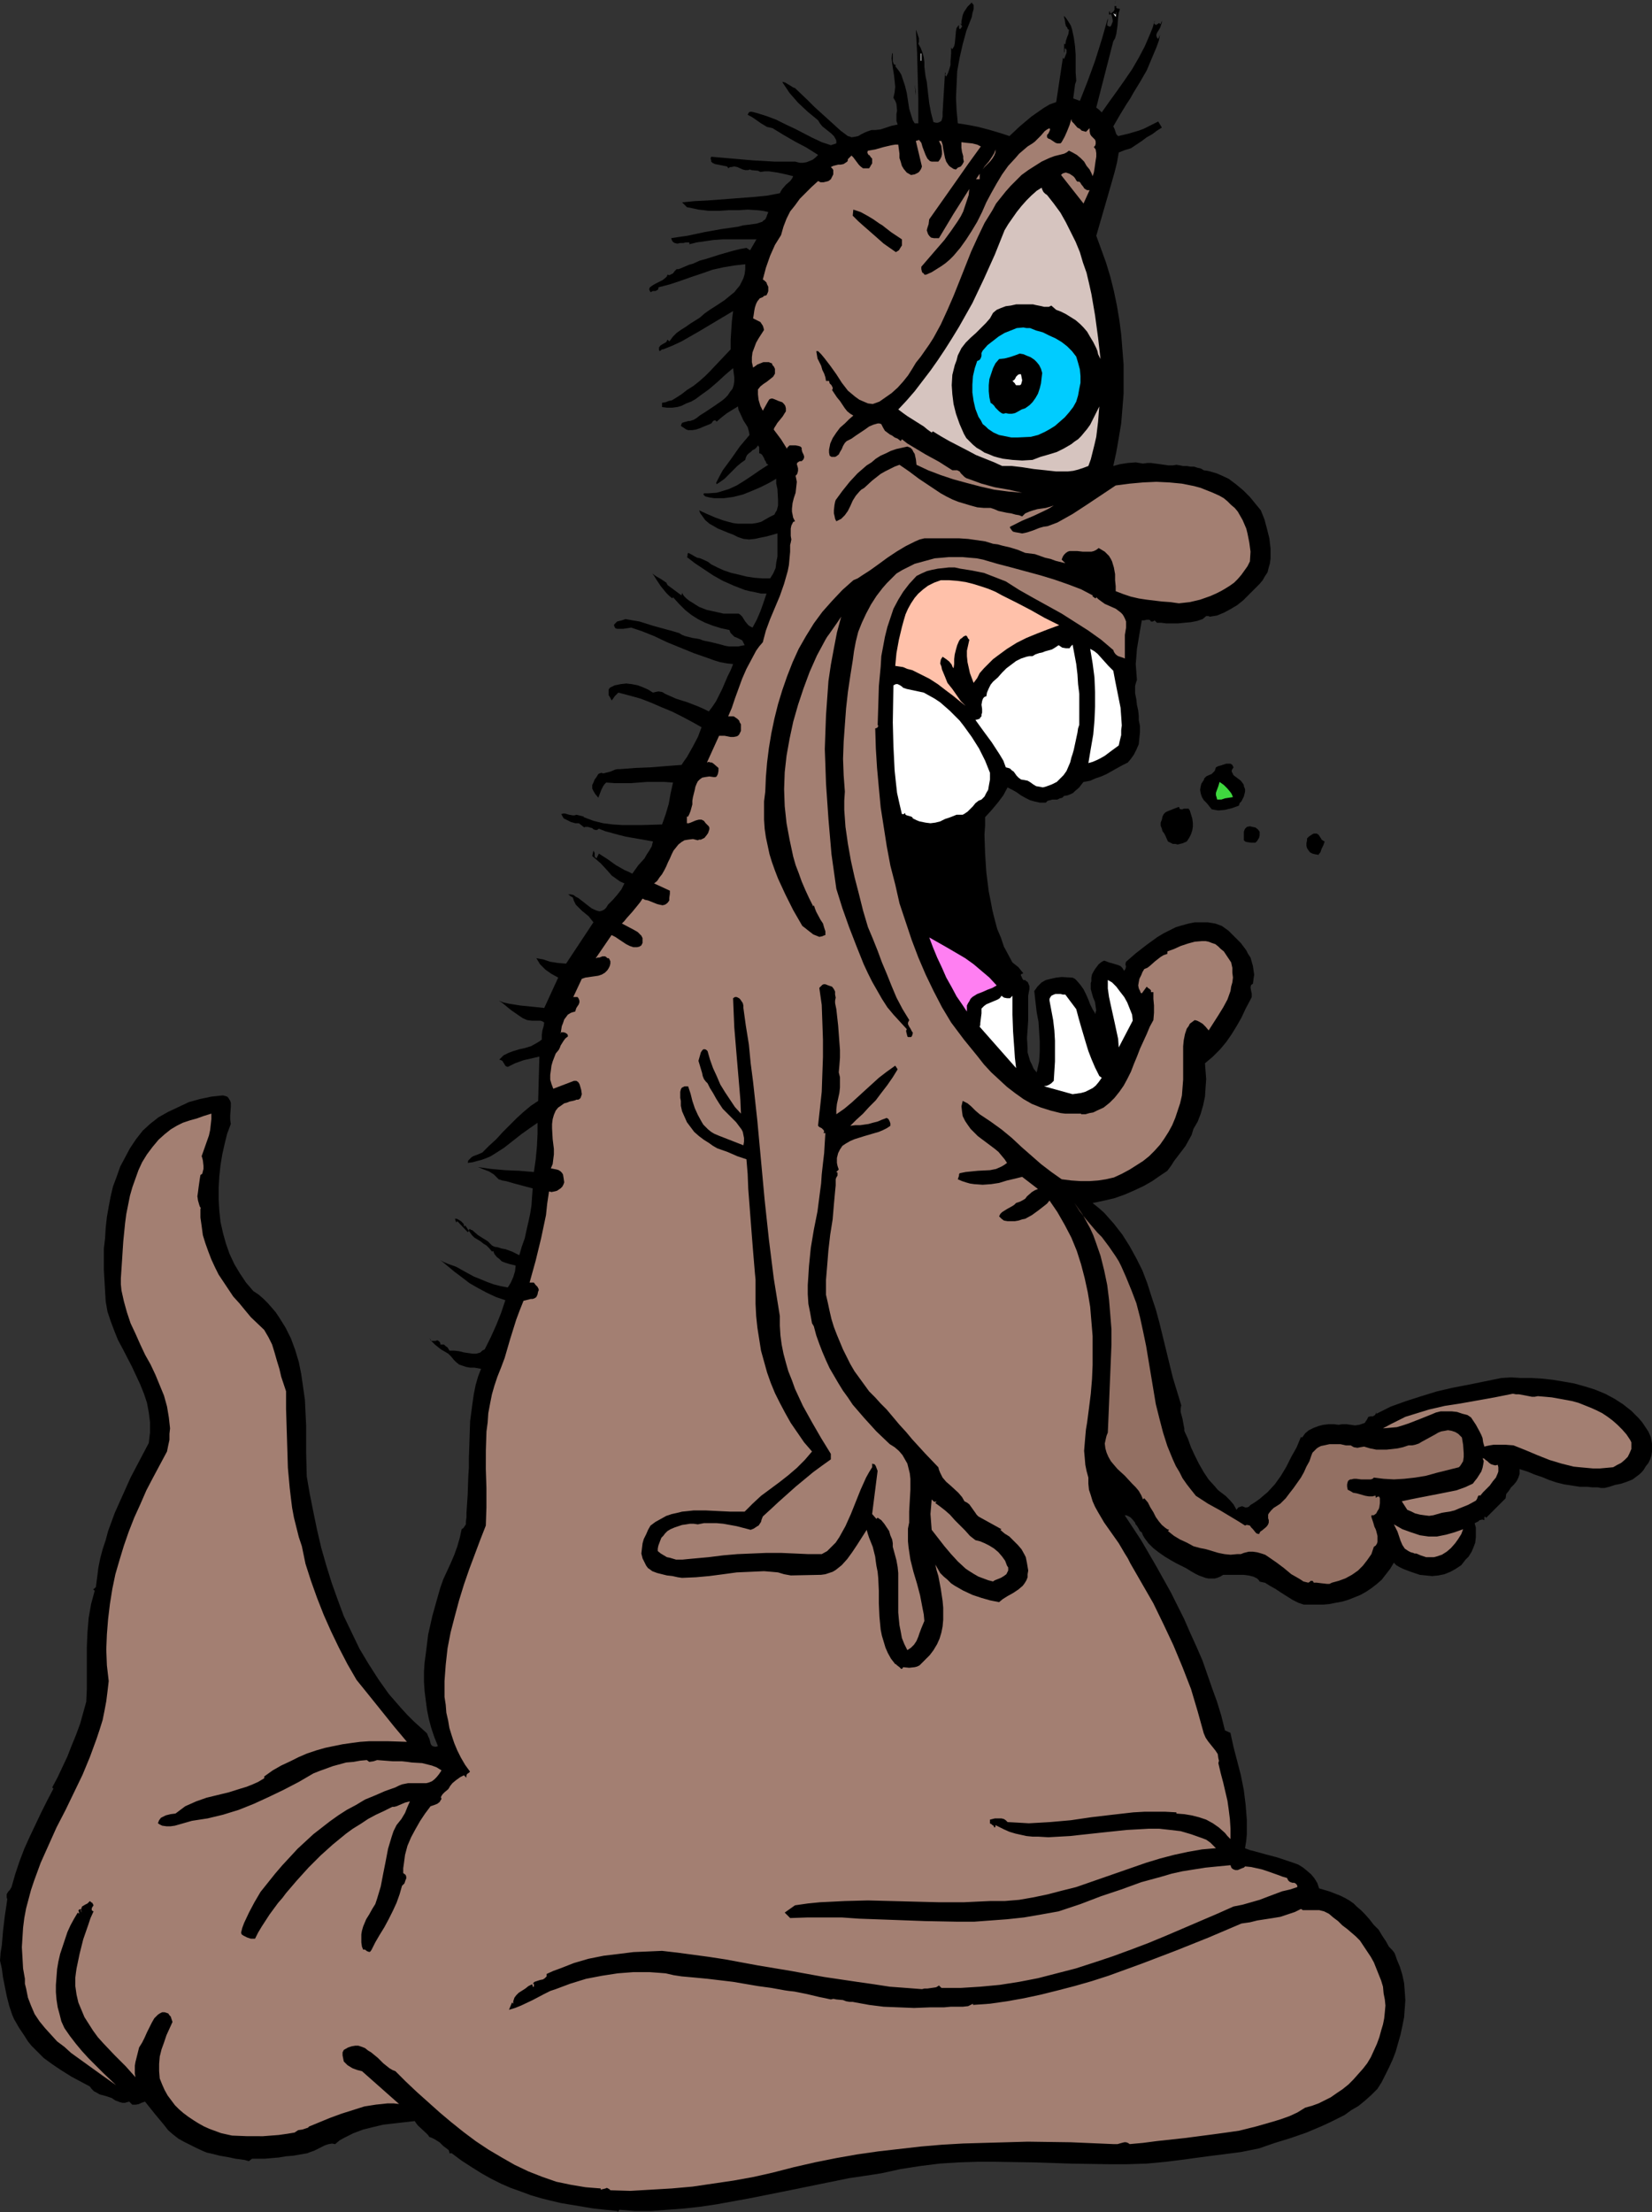 <?xml version="1.0" encoding="UTF-8" standalone="no"?>
<svg
   version="1.0"
   width="116.269mm"
   height="155.668mm"
   id="svg34"
   sodipodi:docname="Potato Sack Guy 1.wmf"
   xmlns:inkscape="http://www.inkscape.org/namespaces/inkscape"
   xmlns:sodipodi="http://sodipodi.sourceforge.net/DTD/sodipodi-0.dtd"
   xmlns="http://www.w3.org/2000/svg"
   xmlns:svg="http://www.w3.org/2000/svg">
  <rect width="100%" height="100%" fill="#333333" stroke="none"/>
  <sodipodi:namedview
     id="namedview34"
     pagecolor="#ffffff"
     bordercolor="#000000"
     borderopacity="0.25"
     inkscape:showpageshadow="2"
     inkscape:pageopacity="0.0"
     inkscape:pagecheckerboard="0"
     inkscape:deskcolor="#d1d1d1"
     inkscape:document-units="mm" />
  <defs
     id="defs1">
    <pattern
       id="WMFhbasepattern"
       patternUnits="userSpaceOnUse"
       width="6"
       height="6"
       x="0"
       y="0" />
  </defs>
  <path
     style="fill:#000000;fill-opacity:1;fill-rule:evenodd;stroke:none"
     d="m 296.462,1.616 h 0.485 v 0.323 0.162 l 0.323,0.162 h 0.323 l 0.323,0.162 -0.323,0.97 -0.162,1.131 -0.162,2.262 -0.162,1.131 -0.162,1.131 -0.323,1.131 -0.485,0.808 -4.524,17.613 0.808,0.646 0.646,0.646 1.939,-2.747 2.1,-2.909 1.939,-2.747 2.1,-3.07 1.777,-3.07 1.616,-3.07 1.454,-3.393 0.646,-1.616 0.485,-1.778 v 0.323 l -0.162,0.323 0.162,0.323 h 0.162 l 0.162,0.162 h 0.162 l 0.162,-0.162 0.323,-0.162 0.162,-0.162 h 0.162 l 0.162,0.323 0.162,-0.162 0.162,-0.323 0.162,-0.485 v 0.485 l -0.162,0.485 -0.323,0.97 -0.485,0.808 -0.323,0.485 -0.162,0.485 V 9.534 l 0.162,0.485 0.323,0.323 0.485,-1.131 -0.323,1.616 -0.646,1.778 -1.292,3.07 -1.292,3.07 -1.777,3.07 -1.777,2.909 -0.808,1.454 -0.969,1.454 -1.777,2.909 -1.777,3.07 0.323,0.646 0.485,1.454 0.485,0.485 2.747,-0.646 2.747,-0.808 1.292,-0.485 1.292,-0.646 1.292,-0.646 1.292,-0.646 0.969,1.616 -1.292,0.808 -1.292,0.97 -1.454,0.808 -1.292,0.97 -1.454,0.97 -1.454,0.97 -1.616,0.485 -1.616,0.646 -0.485,2.747 -0.646,2.585 -1.616,5.656 -3.231,11.15 1.292,3.555 1.292,3.555 1.131,3.717 0.969,3.878 0.808,3.878 0.646,3.878 0.485,3.717 0.323,4.04 0.323,4.04 v 3.878 3.878 l -0.323,4.04 -0.323,3.878 -0.646,3.878 -0.646,3.717 -0.808,3.717 1.777,-0.485 2.1,-0.323 2.1,-0.162 0.969,0.162 0.969,0.162 1.131,-0.162 h 0.969 l 2.423,0.323 2.262,0.323 h 1.131 l 0.969,-0.162 0.969,0.162 0.808,0.162 h 0.969 l 0.969,0.162 h 0.969 l 0.969,0.323 0.808,0.162 0.808,0.485 1.131,0.162 1.131,0.323 1.131,0.323 1.131,0.485 2.1,0.97 1.939,1.454 1.939,1.616 1.777,1.778 1.454,1.778 1.454,1.778 0.969,2.424 0.646,2.424 0.646,2.585 0.323,2.747 v 1.293 1.293 l -0.162,1.293 -0.323,1.131 -0.323,1.293 -0.646,0.97 -0.646,1.131 -0.808,0.97 -2.908,2.909 -1.454,1.454 -1.616,1.293 -1.616,0.97 -1.777,0.97 -1.939,0.808 -1.939,0.323 -0.323,-0.162 h -0.323 -0.323 l -0.969,0.808 -1.454,0.485 -1.616,0.323 -1.777,0.162 -1.616,0.162 h -1.616 -1.616 l -1.292,-0.162 h -1.131 l -0.646,-0.646 -0.162,0.162 -0.323,0.162 h -0.485 l -0.162,-0.323 -0.323,-0.162 h -0.323 -0.323 l -0.646,0.162 h -0.323 -0.323 l -0.646,3.717 -0.646,3.878 -0.162,2.101 -0.162,1.939 0.162,2.101 0.162,2.101 -0.162,0.485 -0.162,0.485 -0.162,0.646 v 0.646 1.293 l 0.323,1.616 0.162,1.454 0.323,1.454 0.162,1.454 v 1.131 l 0.323,1.616 v 1.616 l -0.162,1.616 -0.162,1.616 -0.646,1.454 -0.646,1.293 -0.808,1.131 -0.808,0.97 -1.616,0.808 -1.454,0.808 -2.585,1.454 -1.454,0.646 -1.454,0.485 -1.454,0.646 -1.777,0.323 -0.646,0.808 -0.485,0.646 -1.131,0.97 -0.485,0.485 -0.646,0.323 -0.808,0.323 -0.969,0.162 -0.485,0.485 -0.646,0.162 -0.646,0.323 h -0.646 -0.646 l -0.646,0.162 -0.646,0.162 -0.485,0.485 h -0.808 -0.808 l -1.454,-0.323 -1.131,-0.323 -1.292,-0.646 -1.131,-0.646 -1.131,-0.808 -1.131,-0.646 -1.292,-0.646 -1.131,2.101 -1.454,1.939 -1.616,1.939 -1.777,1.939 v 2.262 l -0.162,2.424 0.162,4.848 0.323,5.009 0.646,5.171 0.485,2.424 0.485,2.585 0.646,2.585 0.646,2.424 0.969,2.262 0.808,2.424 1.131,2.101 1.131,2.101 0.808,0.646 0.808,0.646 0.646,0.808 0.646,0.808 -0.485,0.162 -0.162,0.162 v 0.323 l 0.162,0.162 0.162,0.485 0.323,0.485 h 0.485 l 0.323,0.323 0.323,0.162 0.162,0.323 0.323,0.808 v 0.808 l -0.162,0.808 -0.162,0.97 v 0.808 0.808 2.424 2.424 l -0.323,4.848 0.162,2.585 v 1.131 l 0.323,1.131 0.323,1.131 0.485,0.97 0.485,1.131 0.808,0.97 0.323,-1.454 0.323,-1.454 0.162,-2.585 v -2.747 l -0.162,-2.585 -0.162,-2.585 -0.485,-2.585 -0.323,-2.747 -0.323,-2.909 0.485,-0.646 0.323,-0.485 0.646,-0.646 0.485,-0.485 1.131,-0.646 1.292,-0.323 1.454,-0.323 1.454,-0.162 2.908,0.162 0.646,0.323 0.485,0.485 0.969,1.131 0.808,1.131 0.646,1.293 0.646,1.454 0.485,1.293 0.646,1.293 0.808,1.293 v -0.485 l 0.162,-0.485 -0.162,-1.131 -0.162,-1.131 -0.485,-1.131 -0.323,-1.131 -0.323,-1.131 v -1.131 -0.485 l 0.162,-0.485 v -0.97 l 0.162,-0.808 0.323,-0.646 0.485,-0.808 0.485,-0.646 0.485,-0.646 0.808,-0.646 0.646,-0.323 0.485,0.162 0.808,0.323 0.646,0.162 1.616,0.485 0.808,0.323 0.485,0.485 0.485,0.808 0.162,-0.323 0.162,-0.162 0.162,-0.646 -0.162,-0.646 0.162,-0.646 2.585,-2.262 2.908,-2.262 2.908,-2.101 1.616,-0.97 1.616,-0.808 1.616,-0.808 1.616,-0.485 1.777,-0.485 1.616,-0.323 h 1.777 1.777 l 1.939,0.323 1.777,0.646 1.777,1.293 1.616,1.616 1.616,1.616 1.454,1.939 0.485,0.97 0.646,0.97 0.323,1.131 0.323,1.131 0.162,1.131 0.162,1.131 -0.162,1.131 -0.162,1.293 -0.485,0.323 -0.162,0.646 0.162,0.97 0.162,0.646 v 0.485 0.485 l -0.323,0.646 -1.292,2.424 -1.131,2.424 -1.292,2.262 -1.292,2.101 -1.454,2.101 -1.616,1.939 -1.939,1.939 -2.1,1.778 0.162,2.101 0.162,2.101 -0.162,2.262 -0.162,2.424 -0.485,2.262 -0.646,2.262 -0.808,2.101 -1.131,1.939 -0.485,1.616 -0.808,1.454 -0.808,1.454 -0.969,1.293 -2.1,2.747 -0.808,1.293 -0.969,1.293 -1.939,1.293 -2.1,1.454 -2.262,1.293 -2.423,1.131 -2.585,1.131 -2.747,0.97 -2.747,0.646 -3.07,0.646 1.616,1.293 1.454,1.293 1.292,1.454 1.292,1.454 1.131,1.454 1.131,1.454 1.939,3.07 1.777,3.232 1.616,3.232 1.292,3.393 1.131,3.555 1.131,3.393 0.969,3.555 1.777,7.272 1.777,7.272 1.131,3.717 1.131,3.717 -0.162,0.808 v 0.97 l 0.485,1.778 0.323,1.778 0.162,0.808 v 0.646 l 0.969,2.101 0.808,2.262 0.969,2.101 1.131,2.262 1.292,2.262 1.292,1.939 1.616,1.778 0.808,0.97 0.808,0.646 1.292,0.97 1.131,1.131 0.969,1.131 0.808,1.454 0.323,-0.485 0.162,-0.162 0.485,-0.162 0.485,-0.162 0.485,0.162 0.323,0.162 h 0.485 l 0.485,-0.162 0.485,-0.485 1.292,-0.808 1.131,-0.808 1.131,-0.97 0.969,-0.808 1.939,-2.101 1.616,-2.262 1.454,-2.424 1.292,-2.585 1.454,-2.585 1.131,-2.747 0.323,0.162 0.808,-1.131 0.969,-0.808 1.292,-0.646 1.292,-0.485 1.292,-0.323 1.454,-0.162 h 1.292 l 1.292,0.162 0.969,-0.162 h 1.131 l 1.131,0.162 1.131,0.162 1.131,-0.162 0.485,-0.162 0.485,-0.162 0.485,-0.162 0.323,-0.485 0.323,-0.485 0.323,-0.646 0.646,-0.162 h 0.162 0.485 l 0.162,-0.162 0.323,-0.162 0.162,-0.323 0.162,-0.485 v 0.485 l 1.939,-0.97 1.939,-0.97 4.039,-1.454 4.039,-1.293 4.201,-1.293 4.201,-0.97 4.201,-0.808 8.724,-1.778 2.585,-0.162 2.747,0.162 h 2.747 l 2.747,0.162 2.908,0.323 2.908,0.485 2.747,0.485 2.908,0.808 2.585,0.808 2.747,1.131 2.423,1.293 2.262,1.454 2.262,1.778 0.969,0.97 0.969,0.97 0.969,1.131 1.616,2.424 0.646,1.454 0.162,0.808 0.162,0.97 v 0.97 1.131 l -0.162,1.131 -0.323,0.97 -0.485,0.97 -0.646,0.808 -0.485,0.808 -0.485,0.646 -0.646,0.646 -0.646,0.485 -1.292,0.97 -1.616,0.646 -1.454,0.485 -1.616,0.323 -1.454,0.485 -1.292,0.323 h -0.969 l -0.808,-0.162 h -1.454 l -1.454,-0.162 h -0.969 -0.969 l -2.1,-0.323 -2.1,-0.323 -1.939,-0.485 -1.939,-0.646 -1.939,-0.808 -1.939,-0.646 -1.939,-0.808 -2.1,-0.646 v 0.646 0.646 l -0.323,0.97 -0.485,0.97 -0.646,0.808 -0.808,0.808 -0.646,0.97 -0.646,0.808 -0.162,1.131 -5.17,5.171 -0.323,-0.323 -0.162,0.162 v 0.162 0.646 l -0.485,-0.162 h -0.162 l -0.646,0.162 -0.323,0.323 -0.323,0.162 -0.646,0.323 0.323,1.131 v 1.293 1.293 l -0.162,1.454 -0.485,1.293 -0.485,1.131 -0.808,1.293 -0.808,0.808 -1.131,1.454 -1.454,0.97 -1.454,0.808 -1.616,0.646 -1.616,0.323 -1.616,0.162 -1.616,-0.162 -1.616,-0.162 -1.939,-0.646 -1.777,-0.646 -0.808,-0.323 -0.969,-0.485 -0.808,-0.485 -0.646,-0.646 -0.969,1.616 -1.131,1.454 -1.131,1.454 -1.292,1.131 -1.454,1.131 -1.454,0.97 -1.454,0.808 -1.616,0.646 -1.616,0.646 -1.616,0.485 -1.777,0.323 -1.616,0.323 -1.616,0.162 h -1.777 -3.393 l -1.454,-0.485 -1.616,-0.808 -3.07,-1.939 -1.454,-0.97 -1.454,-0.808 -1.292,-0.808 -0.808,-0.162 -0.646,-0.162 -0.162,-0.323 -0.485,-0.485 -0.323,-0.162 -0.646,-0.323 -1.292,-0.323 -1.292,-0.162 h -3.07 -1.292 -1.131 l -0.808,0.485 -0.808,0.323 -0.646,0.162 h -0.808 -0.808 l -0.808,-0.162 -1.777,-0.646 -0.969,-0.485 -1.131,-0.646 -1.292,-0.808 -1.292,-0.646 -1.292,-0.646 -1.454,-0.808 -1.616,-0.97 -1.616,-1.131 -1.454,-1.131 -1.292,-1.293 -0.485,-0.646 -0.485,-0.646 -0.485,-0.808 -0.323,-0.808 -0.485,-0.323 -0.323,-0.646 -0.485,-0.808 -0.323,-0.323 -0.162,-0.485 -0.646,-0.808 -0.646,-0.646 -0.646,-0.323 -0.323,-0.162 h -0.485 l 4.362,6.625 4.039,6.948 3.877,6.948 3.554,7.11 1.616,3.717 1.616,3.555 1.616,3.717 1.292,3.717 1.292,3.717 1.292,3.555 1.131,3.717 0.969,3.878 1.454,0.646 0.808,3.717 0.969,3.717 0.969,3.717 0.808,4.04 0.485,3.878 0.323,4.04 v 1.778 2.101 l -0.162,1.778 -0.323,1.939 1.292,0.485 1.292,0.323 2.908,0.808 3.07,0.808 2.908,0.97 1.454,0.485 1.292,0.485 1.292,0.808 0.969,0.808 1.131,0.97 0.808,0.97 0.808,1.293 0.485,1.454 2.747,0.808 2.908,1.131 1.292,0.646 1.131,0.646 1.131,0.808 0.808,0.808 1.131,0.97 1.131,1.131 1.131,1.293 1.131,1.454 1.292,1.293 0.969,1.616 0.969,1.454 0.808,1.454 0.808,0.808 0.646,0.808 0.323,0.808 0.323,0.97 0.808,1.939 0.646,2.101 0.485,2.262 0.162,2.101 0.162,2.424 -0.162,2.262 -0.162,2.262 -0.485,2.424 -0.485,2.262 -0.646,2.262 -0.646,2.262 -0.808,2.101 -0.969,2.101 -0.969,1.939 -0.969,1.939 -1.131,1.778 -1.616,1.616 -1.616,1.454 -1.777,1.454 -1.939,1.131 -1.777,1.293 -1.939,0.97 -1.939,0.97 -2.1,0.97 -4.201,1.778 -4.201,1.454 -4.201,1.293 -4.201,1.454 -2.423,0.485 -2.423,0.485 -5.008,0.646 -2.585,0.323 -2.423,0.323 -2.423,0.323 -2.262,0.323 -5.17,0.646 -5.17,0.485 -5.17,0.162 h -5.008 l -10.017,-0.162 -9.855,-0.323 -10.017,-0.162 h -5.008 l -5.008,0.162 -5.008,0.323 -5.17,0.646 -5.17,0.808 -5.17,1.131 -4.201,0.646 -4.362,0.646 -8.724,1.778 -8.724,1.778 -8.886,1.778 -8.886,1.616 -4.362,0.646 -4.362,0.485 -4.362,0.323 -4.362,0.323 h -4.201 l -4.201,-0.323 -0.485,0.646 v -0.323 l -3.231,-0.323 -3.07,-0.323 -2.908,-0.485 -2.908,-0.485 -2.908,-0.485 -2.747,-0.646 -2.585,-0.646 -2.747,-0.808 -2.585,-0.97 -2.747,-0.97 -2.585,-1.131 -2.585,-1.293 -2.585,-1.454 -2.585,-1.616 -2.747,-1.778 -2.585,-1.939 h -0.485 -0.162 v -0.323 l -0.162,-0.485 v 0 l -0.162,-0.162 -1.292,-0.97 -0.969,-0.97 -1.292,-0.808 -0.646,-0.323 -0.808,-0.323 -0.323,-0.485 -0.485,-0.485 -2.262,-2.101 -0.485,-0.646 -0.323,-0.485 -5.655,0.646 -2.747,0.323 -2.747,0.646 -2.585,0.646 -2.585,0.97 -1.292,0.646 -1.292,0.646 -1.131,0.646 -1.131,0.97 -0.808,-0.162 -0.969,0.162 -0.969,0.323 -0.969,0.485 -1.939,0.97 -0.969,0.323 -0.808,0.323 -3.716,0.646 -1.939,0.162 -1.939,0.323 -1.939,0.162 -1.777,0.162 h -1.777 -1.616 l -0.808,0.646 -1.131,-0.323 -1.131,-0.162 -1.292,-0.162 -1.454,-0.323 -2.747,-0.485 -1.292,-0.323 -1.292,-0.323 -0.808,-0.162 -0.808,-0.323 -1.777,-0.808 -1.939,-0.97 -1.616,-0.808 -1.454,-0.808 -1.454,-1.131 -1.292,-1.131 -1.131,-1.454 -2.423,-2.909 -1.292,-1.616 -1.292,-1.616 -0.969,0.323 -0.646,0.323 -0.808,0.162 h -0.485 -0.485 l -0.808,-0.808 -0.646,0.162 -0.485,0.162 h -0.646 l -0.646,-0.162 -1.292,-0.485 -0.485,-0.323 -0.485,-0.323 -1.454,-0.485 -1.777,-0.485 -0.808,-0.485 -0.646,-0.323 -0.646,-0.646 -0.485,-0.646 -2.423,-1.293 -2.423,-1.293 -2.585,-1.616 -2.423,-1.616 -2.423,-1.778 -2.1,-2.101 -1.131,-1.131 L 7.432,542.946 6.624,541.653 5.655,540.199 5.008,539.23 4.362,538.098 3.716,536.967 3.231,535.836 2.423,533.412 1.777,530.827 1.292,528.403 0.808,525.979 0.485,523.555 0,521.455 l 0.162,-2.101 0.323,-1.939 0.323,-3.878 0.485,-4.04 0.323,-2.101 0.323,-2.262 -0.162,-0.485 v -0.323 -0.485 l 0.162,-0.323 0.323,-0.485 0.323,-0.323 0.485,-0.808 0.969,-3.393 1.131,-3.393 1.292,-3.393 1.454,-3.232 3.07,-6.464 1.616,-3.232 1.616,-3.07 -0.323,-0.323 1.454,-2.747 1.292,-2.747 1.292,-2.747 1.131,-2.909 1.131,-2.747 1.131,-3.07 0.808,-2.909 0.808,-2.909 0.162,-3.555 v -3.717 -7.433 l 0.162,-3.717 0.323,-3.878 0.646,-3.717 0.485,-1.778 0.485,-1.778 -0.323,-0.162 v -0.162 -0.162 h 0.162 l 0.323,-0.323 0.162,-0.162 v -0.162 l 0.323,-2.424 0.323,-2.585 0.485,-2.424 0.646,-2.424 0.808,-2.424 0.646,-2.424 1.777,-4.848 2.1,-4.686 2.1,-4.686 4.847,-9.211 0.162,-1.454 0.162,-1.293 v -1.454 -1.293 l -0.323,-2.585 -0.485,-2.585 -0.808,-2.424 -0.969,-2.424 -1.131,-2.424 -1.131,-2.424 -2.423,-4.686 -1.292,-2.424 -0.969,-2.424 -0.969,-2.585 -0.808,-2.424 -0.485,-2.747 -0.162,-2.747 -0.323,-5.656 v -5.656 l 0.323,-2.747 0.162,-2.747 0.323,-2.909 0.485,-2.747 0.485,-2.585 0.646,-2.747 0.969,-2.585 0.969,-2.747 1.292,-2.424 1.292,-2.424 1.616,-2.424 1.777,-2.262 1.939,-1.778 2.262,-1.778 2.585,-1.454 2.747,-1.293 2.747,-1.293 2.908,-0.808 3.07,-0.646 3.07,-0.323 0.646,0.162 0.485,0.162 0.323,0.323 0.485,0.808 0.162,0.485 v 1.131 l -0.162,2.262 v 1.131 l 0.162,1.131 -0.969,2.585 -0.646,2.585 -0.646,2.909 -0.485,2.909 -0.323,3.07 -0.162,2.909 v 3.07 l 0.162,2.909 0.323,3.07 0.646,2.909 0.808,2.909 0.969,2.747 1.292,2.747 1.454,2.424 1.616,2.424 1.939,2.262 1.454,0.97 1.292,1.131 1.131,1.131 1.131,1.293 0.969,1.131 0.969,1.454 0.808,1.293 0.808,1.293 1.454,2.909 1.131,3.07 0.969,3.232 0.646,3.232 0.485,3.393 0.485,3.393 0.162,3.393 0.162,3.393 v 6.948 l 0.162,6.625 0.808,4.686 0.969,4.848 0.969,4.686 1.131,4.848 1.292,4.525 1.454,4.686 1.616,4.525 1.616,4.363 2.1,4.363 2.1,4.363 2.423,4.04 2.585,4.04 2.747,3.878 3.231,3.717 1.616,1.778 1.777,1.778 1.777,1.616 1.777,1.616 0.323,0.808 0.323,0.646 0.162,0.646 0.162,0.646 0.162,0.323 0.323,0.323 0.646,0.162 h 0.323 l 0.485,-0.162 -0.969,-2.424 -0.808,-2.424 -0.646,-2.424 -0.485,-2.424 -0.323,-2.424 -0.323,-2.585 -0.162,-2.424 v -2.585 l 0.162,-2.424 0.323,-2.424 0.323,-2.585 0.323,-2.585 1.131,-5.009 1.454,-5.171 0.646,-2.262 0.808,-2.262 1.939,-4.201 0.969,-2.262 0.808,-2.262 0.646,-2.262 0.485,-2.262 0.485,-0.323 0.323,-0.485 0.323,-0.485 v -0.646 l 0.162,-1.293 v -1.131 l 0.323,-4.848 0.162,-4.848 0.162,-2.424 v -2.585 l 0.162,-4.848 0.162,-4.848 0.323,-2.424 0.323,-2.424 0.323,-2.262 0.485,-2.424 0.646,-2.262 0.808,-2.101 -1.777,-0.323 h -1.131 l -0.969,-0.162 -0.969,-0.323 -0.969,-0.323 -0.808,-0.646 -0.646,-0.646 -0.646,-0.808 -0.808,-0.808 -1.939,-1.131 -0.808,-0.646 -0.808,-0.646 -0.808,-0.808 -0.646,-0.97 0.162,0.323 0.162,0.323 0.162,0.162 h 0.162 0.485 0.485 l 0.485,-0.162 0.323,0.162 0.162,0.162 0.162,0.162 0.162,0.323 v 0.323 h 0.323 0.323 0.323 l 0.323,0.323 0.646,0.485 0.485,0.808 h 1.292 l 1.292,0.162 1.292,0.323 1.131,0.162 1.131,0.162 h 0.969 l 0.646,-0.162 0.485,-0.162 0.485,-0.485 0.646,-0.323 1.616,-3.232 1.454,-3.232 1.292,-3.232 1.131,-3.393 -2.423,-0.808 -2.423,-1.131 -2.423,-1.293 -2.262,-1.293 -2.1,-1.616 -1.939,-1.454 -1.939,-1.616 -1.777,-1.454 0.808,0.485 1.131,0.485 2.262,0.808 1.454,0.808 1.454,0.808 1.777,0.97 1.616,0.646 1.939,0.808 1.777,0.646 1.939,0.485 1.777,0.323 0.323,-0.485 0.485,-0.808 0.646,-1.454 0.485,-1.616 0.162,-1.454 -1.939,-0.485 -0.969,-0.323 -0.808,-0.323 -0.646,-0.646 -0.646,-0.485 -0.646,-0.808 -0.323,-0.808 -0.323,0.162 -0.808,-0.97 -0.646,-0.646 -0.808,-0.485 -0.808,-0.646 -1.616,-0.97 -0.646,-0.646 -0.808,-1.131 -0.323,0.323 -2.747,-2.909 -0.323,0.323 -0.323,-0.97 h 0.485 l 0.323,0.162 0.808,0.485 0.646,0.646 0.162,0.485 v 0.323 l 0.323,-0.323 0.969,1.454 v -0.323 l 0.162,-0.162 h 0.162 l 0.162,0.162 0.485,0.162 0.162,0.162 1.292,1.131 1.292,0.808 1.292,0.808 1.131,1.131 0.646,0.323 0.969,0.162 0.969,0.323 0.969,0.162 1.777,0.646 0.969,0.485 0.969,0.485 0.646,-2.262 0.808,-2.262 0.485,-2.262 0.485,-2.101 0.485,-2.262 0.323,-2.101 0.162,-2.262 0.162,-2.262 -2.423,-0.646 -2.423,-0.646 -2.262,-0.646 -0.969,-0.162 -0.969,-0.323 -0.646,-0.646 -0.646,-0.646 -1.292,-0.808 -1.292,-0.485 -1.616,-0.646 3.554,0.485 3.716,0.323 3.716,0.162 3.877,0.323 0.485,-3.393 0.323,-3.393 0.162,-3.393 v -1.454 -1.454 l -2.1,1.454 -2.262,1.616 -4.524,3.555 -2.262,1.454 -1.292,0.808 -1.131,0.485 -1.292,0.485 -1.292,0.323 -1.131,0.323 -1.292,0.162 0.162,-0.646 0.323,-0.323 0.485,-0.485 0.485,-0.323 1.292,-0.485 1.131,-0.485 1.777,-1.778 1.939,-1.778 1.777,-1.939 1.777,-1.778 1.939,-1.939 1.777,-1.616 1.939,-1.616 1.939,-1.293 0.323,-11.796 -2.1,0.485 -2.1,0.485 -2.262,0.808 -1.939,0.97 -0.485,-0.162 -0.162,-0.162 -0.808,-1.293 -0.323,-0.162 -0.485,-0.162 0.646,-0.646 0.485,-0.485 0.646,-0.323 0.646,-0.323 1.292,-0.485 1.616,-0.485 1.454,-0.323 1.616,-0.485 1.454,-0.808 0.808,-0.485 0.646,-0.485 v -0.646 -0.646 l 0.162,-1.131 0.323,-1.131 0.162,-0.97 -0.485,-0.323 -0.485,-0.162 h -1.131 -1.131 l -1.292,-0.162 -1.131,-0.485 -0.969,-0.646 -2.1,-1.454 -0.808,-0.646 -0.969,-0.808 -0.808,-0.646 -0.808,-0.485 1.292,0.485 1.454,0.323 3.07,0.485 3.231,0.323 3.07,0.323 3.716,-8.08 -1.777,-0.97 -1.616,-1.131 -0.646,-0.646 -0.808,-0.808 -0.485,-0.808 -0.485,-0.808 0.808,0.162 0.969,0.162 1.939,0.646 2.1,0.323 2.1,0.162 7.27,-10.988 -0.646,-0.808 -0.646,-0.808 -1.777,-1.454 -0.808,-0.808 -0.808,-0.808 -0.485,-0.97 -0.162,-0.485 -0.162,-0.485 -0.323,-0.162 -0.323,-0.162 -0.323,-0.323 -0.323,-0.162 h 0.646 l 0.808,0.162 0.646,0.485 0.646,0.323 1.454,1.131 1.454,1.131 0.646,0.485 0.646,0.323 0.808,0.323 0.646,0.162 0.646,-0.162 0.646,-0.323 0.485,-0.485 0.485,-0.808 1.292,-1.293 1.131,-1.293 1.131,-1.454 0.808,-1.616 -1.131,-0.485 -1.131,-0.808 -1.131,-0.808 -0.969,-1.131 -1.939,-2.101 -1.131,-0.97 -1.131,-0.97 0.323,-1.454 0.162,0.323 0.162,0.323 v 0.485 0.485 l 0.162,0.162 0.323,0.323 0.646,-1.293 2.262,1.454 2.262,1.616 2.262,1.293 1.131,0.485 0.969,0.485 0.808,-1.131 0.808,-1.131 1.616,-1.778 0.646,-1.131 0.646,-0.97 0.646,-1.131 0.323,-1.293 -3.554,-0.646 -1.939,-0.323 -1.777,-0.323 -1.939,-0.485 -1.777,-0.485 -1.777,-0.485 -1.616,-0.646 -0.485,0.323 h -0.485 l -0.485,-0.162 -0.323,-0.323 -0.646,-0.162 -0.485,-0.162 h -0.485 -0.323 l -0.162,0.162 -1.454,-1.131 h -0.485 -0.485 l -1.131,-0.323 -0.969,-0.485 -0.969,-0.485 -0.646,-1.131 0.485,-0.162 h 0.485 l 1.131,0.323 0.969,0.162 h 0.485 l 0.485,-0.162 1.939,0.485 v 0.162 l 2.585,0.97 2.585,0.646 2.585,0.323 2.585,0.162 h 2.585 2.585 l 5.331,-0.162 0.969,-2.747 0.808,-2.747 0.485,-2.747 0.646,-2.909 -2.423,-0.162 h -4.524 l -2.1,0.162 -2.1,0.162 h -2.262 -2.1 l -2.262,-0.162 -0.485,0.485 -0.323,0.485 -0.485,0.97 -0.808,2.101 -0.808,-0.97 -0.485,-0.808 -0.323,-0.646 v -0.485 -0.485 l 0.323,-0.646 0.323,-0.808 0.485,-0.646 0.485,-0.808 0.323,-0.162 0.485,-0.162 0.485,0.162 0.646,-0.162 1.292,-0.323 1.131,-0.485 0.646,-0.162 h 0.646 l 4.201,-0.323 4.039,-0.162 4.039,-0.323 4.201,-0.323 0.646,-0.97 0.808,-1.131 1.454,-2.585 1.454,-2.747 0.485,-1.293 0.485,-1.293 -2.585,-1.454 -2.747,-1.454 -2.585,-1.293 -2.747,-1.131 -2.585,-1.131 -2.908,-1.131 -2.908,-0.808 -3.07,-0.808 -0.485,0.485 -0.485,0.485 -0.323,0.485 -0.485,0.646 -0.323,-0.646 -0.485,-0.808 v -0.97 -0.485 l 0.323,-0.485 0.646,-0.323 0.646,-0.323 1.616,-0.323 1.454,-0.162 1.454,0.162 1.616,0.323 1.292,0.485 1.454,0.646 1.292,0.808 0.646,-0.162 0.808,-0.162 0.969,0.162 0.323,0.162 0.485,0.323 1.454,0.646 1.454,0.646 3.07,0.97 2.908,1.131 1.454,0.646 1.292,0.646 0.969,-1.293 0.969,-1.454 0.808,-1.616 0.808,-1.616 1.454,-3.393 0.808,-1.616 0.646,-1.616 -1.616,-0.162 -1.777,-0.323 -1.616,-0.485 -1.777,-0.646 -3.716,-1.293 -3.554,-1.454 -3.554,-1.454 -3.393,-1.616 -3.231,-1.293 -1.454,-0.485 -1.454,-0.485 -0.969,0.162 -1.131,0.162 h -1.131 -0.485 l -0.485,-0.162 -0.162,-0.323 -0.162,-0.323 v -0.323 l 0.162,-0.162 0.323,-0.323 0.323,-0.323 0.646,-0.162 0.646,-0.162 0.485,-0.162 0.485,-0.162 1.777,0.323 1.939,0.323 3.554,1.131 3.554,0.97 1.777,0.485 1.616,0.485 0.808,0.485 0.808,0.323 1.939,0.485 1.939,0.323 0.808,0.323 0.646,0.162 1.616,0.323 1.292,0.323 1.292,0.323 1.131,0.323 0.969,0.162 h 1.292 1.292 l 0.646,-0.162 0.969,-0.162 -0.162,-0.323 -0.162,-0.323 -0.323,-0.646 -0.646,-0.323 -0.646,-0.323 -0.808,-0.323 -0.485,-0.485 -0.485,-0.485 -0.162,-0.323 -0.162,-0.485 -2.262,-0.485 -2.1,-0.646 -2.1,-0.808 -1.939,-0.97 -1.777,-1.131 -1.616,-1.293 -1.616,-1.616 -1.616,-1.778 -0.162,0.323 -0.808,-0.646 -0.808,-0.808 -1.454,-1.778 -1.292,-1.939 -0.485,-0.808 -0.485,-0.646 0.646,0.485 0.485,0.323 1.131,0.646 0.969,0.646 0.485,0.323 0.323,0.646 3.716,2.747 0.162,-0.646 0.485,0.808 0.646,0.646 0.808,0.646 0.808,0.485 1.777,1.131 2.1,0.808 2.262,0.485 2.1,0.485 h 2.1 1.939 l 0.485,0.323 0.485,0.485 0.808,1.293 0.808,0.97 0.485,0.323 0.646,0.323 1.131,-2.101 0.969,-2.262 0.808,-2.262 0.808,-2.424 h -1.454 l -1.454,-0.323 -1.616,-0.323 -1.292,-0.323 -2.908,-1.131 -2.908,-1.293 -2.585,-1.454 -2.423,-1.616 -2.423,-1.616 -2.1,-1.616 0.162,-0.323 v -0.485 l 0.162,-0.323 0.969,0.485 0.808,0.485 0.323,0.162 0.323,0.162 0.808,0.162 1.454,0.646 0.646,0.323 0.808,0.646 1.616,0.808 1.777,0.808 1.939,0.646 2.1,0.485 1.939,0.485 2.1,0.323 2.1,0.162 h 2.1 l 0.808,-1.293 0.646,-1.454 0.162,-1.454 0.323,-1.616 v -3.232 -2.909 l -2.908,0.808 -1.616,0.323 -1.454,0.323 -1.616,0.162 -1.454,-0.162 -1.454,-0.485 -0.646,-0.323 -0.646,-0.323 -1.292,-0.485 -2.747,-1.131 -1.131,-0.646 -1.131,-0.646 -1.131,-0.97 -0.808,-1.131 -0.485,-0.646 -0.323,-0.808 2.1,0.97 2.262,0.97 2.262,0.808 2.423,0.646 1.292,0.162 h 1.131 1.292 1.292 l 1.131,-0.162 1.292,-0.323 1.131,-0.646 1.131,-0.646 0.646,-0.323 0.646,-0.323 0.323,-0.646 0.323,-0.485 0.162,-0.646 0.162,-0.646 v -1.454 l -0.162,-2.909 -0.323,-1.454 v -1.293 l -1.939,1.131 -2.262,1.131 -2.262,0.97 -2.423,0.97 -2.585,0.646 -2.423,0.323 h -1.292 -1.292 l -1.131,-0.162 -1.292,-0.323 -0.323,-0.323 -0.162,-0.162 0.162,-0.323 h 1.131 l 2.262,-0.162 1.131,-0.323 2.1,-0.646 2.1,-0.97 2.1,-1.293 1.939,-1.293 2.1,-1.454 2.262,-1.454 -0.485,-0.323 -0.162,-0.485 -0.323,-0.485 -0.162,-0.485 -0.485,-0.808 -0.323,-0.323 -0.485,-0.162 v -0.646 -0.485 -0.485 l -0.323,-0.485 -0.323,0.485 -0.485,0.485 -0.646,0.323 -0.485,0.485 -0.485,0.323 -0.485,0.485 -0.323,0.646 -0.162,0.646 -1.131,0.808 -0.969,0.808 -1.777,1.778 -1.616,1.616 -1.131,0.808 -0.969,0.646 -0.162,-0.323 v 0 l 0.808,-1.616 0.969,-1.778 2.262,-3.07 2.262,-3.232 2.585,-3.07 -0.162,-0.97 -0.323,-1.131 -1.131,-1.778 -0.808,-1.778 -0.485,-0.97 -0.162,-0.97 -2.908,1.778 -1.454,1.131 -1.292,1.131 -0.323,-0.323 h -0.162 -0.162 l -0.323,0.162 -0.323,0.485 -0.162,0.162 -0.323,0.162 -0.808,0.323 -0.808,0.323 -1.131,0.485 -0.969,0.323 -0.969,0.162 h -1.131 l -0.485,-0.162 -0.485,-0.323 -0.485,-0.323 -0.485,-0.323 0.162,-0.485 0.162,-0.323 0.485,-0.162 0.646,-0.162 0.485,-0.162 h 0.485 l 0.969,-0.323 0.808,-0.485 0.808,-0.646 1.777,-1.131 0.969,-0.646 0.969,-0.646 2.1,-1.454 0.808,-0.646 0.808,-0.808 0.646,-0.97 0.646,-0.808 0.323,-0.97 0.162,-1.131 v -0.97 l -0.162,-1.131 -0.162,-1.293 -2.1,1.778 -2.1,1.939 -2.262,1.939 -2.262,1.616 -1.292,0.97 -1.131,0.646 -1.292,0.485 -1.292,0.646 -1.131,0.323 -1.292,0.162 h -1.454 l -1.292,-0.162 v -1.131 l 0.969,-0.162 0.808,-0.323 0.808,-0.162 0.808,-0.485 1.777,-1.131 1.454,-1.131 1.777,-1.131 1.616,-1.293 1.454,-1.293 1.292,-1.293 2.747,-2.909 2.747,-2.909 v -1.293 -1.293 l 0.162,-2.585 0.162,-2.424 0.323,-2.585 -9.209,5.494 -4.524,2.585 -2.423,1.131 -2.423,0.97 h -0.323 l -0.162,0.162 -0.485,0.323 -0.162,-0.323 v -0.323 -0.323 l 0.323,-0.485 0.485,-0.323 1.131,-0.646 0.162,-0.323 0.162,-0.323 0.485,0.485 0.969,-1.293 0.969,-0.97 1.131,-0.808 1.292,-0.808 1.131,-0.808 1.292,-0.808 1.292,-0.808 1.292,-1.131 1.616,-1.131 1.777,-1.131 1.939,-1.293 1.777,-1.454 0.808,-0.646 0.646,-0.808 0.808,-0.97 0.485,-0.97 0.485,-0.97 0.323,-1.131 0.162,-1.293 v -1.293 l -2.908,0.323 -2.908,0.485 -2.908,0.646 -2.747,0.97 -2.908,0.97 -2.747,0.97 -2.908,0.97 -3.07,0.808 v 0.323 l -0.162,0.323 -0.646,0.323 h -0.646 l -0.646,0.323 -0.162,-0.323 -0.162,-0.323 v -0.323 l 0.162,-0.323 0.646,-0.485 0.808,-0.485 0.969,-0.485 0.969,-0.485 0.808,-0.646 0.323,-0.323 0.162,-0.485 0.485,0.162 0.323,-0.162 0.646,-0.323 0.485,-0.646 0.485,-0.485 h 0.485 l 0.485,-0.162 1.131,-0.485 1.131,-0.485 1.131,-0.323 1.777,-0.808 1.777,-0.485 3.554,-1.131 3.393,-0.97 1.939,-0.485 1.777,-0.323 0.969,0.646 1.777,-3.07 V 63.667 h -4.201 -4.847 l -2.423,0.162 -2.262,0.323 -2.262,0.323 -1.939,0.485 v -0.485 h -0.323 -0.646 l -0.646,0.162 h -0.485 -0.323 l -0.808,0.162 -0.646,-0.162 -0.323,-0.162 -0.323,-0.323 -0.162,-0.323 -0.162,-0.485 2.1,-0.323 2.262,-0.323 4.524,-0.97 4.524,-0.808 2.262,-0.323 2.262,-0.323 1.131,-0.323 1.292,-0.162 2.423,-0.323 0.969,-0.323 0.485,-0.162 0.323,-0.323 0.485,-0.323 0.323,-0.646 0.162,-0.485 0.323,-0.808 -1.454,-0.323 -1.454,-0.162 -2.585,-0.162 -2.585,0.162 h -2.585 l -2.423,0.162 h -2.747 l -1.292,-0.162 -1.454,-0.162 -1.454,-0.323 -1.616,-0.323 -1.292,-1.293 3.393,-0.323 3.231,-0.162 6.462,-0.485 6.301,-0.485 3.231,-0.323 3.393,-0.646 0.323,-0.646 0.323,-0.485 0.969,-1.131 1.131,-0.97 0.485,-0.646 0.323,-0.646 -1.939,-0.485 -2.262,-0.485 -2.262,-0.323 h -1.131 l -1.131,0.162 -0.323,-0.162 -0.323,-0.162 -1.777,-0.162 -0.323,-0.162 h -0.162 l -0.323,0.162 H 198.88 198.234 l -0.646,-0.162 -1.454,-0.646 -0.808,-0.162 -0.808,0.162 h -0.323 l -0.485,0.323 -0.162,-0.323 -0.162,-0.162 -0.808,-0.162 -0.808,-0.162 -0.808,-0.162 -0.808,-0.162 -0.646,-0.323 -0.323,-0.323 v -0.323 l -0.162,-0.485 0.162,-0.485 5.493,0.485 5.655,0.485 5.655,0.323 h 2.747 2.747 l 0.646,0.162 0.646,0.162 h 0.808 l 0.969,-0.162 0.808,-0.323 0.808,-0.323 0.808,-0.646 0.646,-0.646 -3.07,-1.939 -3.07,-1.616 -3.07,-1.778 -2.908,-1.778 -0.646,-0.162 -0.808,-0.162 -0.808,-0.485 -0.808,-0.485 -1.616,-1.131 -0.969,-0.646 -0.969,-0.485 0.162,-0.323 0.162,-0.323 0.323,-0.162 h 0.485 l 0.646,0.162 0.646,0.162 2.585,0.808 2.585,0.97 2.585,1.293 2.423,1.131 4.685,2.424 2.423,1.131 2.423,0.808 1.454,-0.485 v -0.646 l -0.162,-0.485 -0.485,-0.808 -0.646,-0.646 -0.808,-0.646 -0.808,-0.646 -0.808,-0.646 -0.646,-0.808 -0.485,-0.808 -2.747,-2.262 -2.585,-2.424 -1.131,-1.293 -1.131,-1.293 -0.969,-1.454 -0.969,-1.454 h 0.323 l 0.485,0.162 0.808,0.485 0.808,0.485 0.485,0.323 0.485,0.162 3.393,3.232 1.777,1.778 1.777,1.616 3.393,3.07 1.777,1.616 1.939,1.454 0.646,0.162 0.323,0.162 0.969,-0.162 0.808,-0.162 0.808,-0.485 0.969,-0.485 0.808,-0.323 0.969,-0.323 h 0.969 l 1.454,-0.162 1.454,-0.485 1.454,-0.485 1.616,-0.323 -0.323,-0.97 V 30.379 l 0.162,-0.97 -0.162,-1.778 -0.323,-0.808 -0.485,-0.808 0.323,-1.454 0.162,-1.454 -0.162,-1.616 -0.162,-1.454 -0.485,-3.07 -0.162,-1.454 0.162,-1.454 0.162,0.323 v 0.485 0.485 0.646 0.323 l 0.162,0.485 0.162,0.323 0.485,0.162 -0.162,0.323 0.646,0.808 0.485,0.646 0.485,0.808 0.323,0.97 0.646,1.939 0.485,1.939 0.323,2.101 0.323,2.101 0.646,2.101 0.323,0.97 0.485,0.808 h 0.969 v -6.464 l -0.162,-6.14 -0.162,-6.302 -0.323,-5.979 0.162,0.323 0.162,0.485 0.323,0.97 0.162,0.485 v 0.646 0.323 l -0.162,0.485 0.646,1.131 0.485,1.293 0.323,1.131 0.162,1.293 v 1.293 l 0.162,1.293 0.162,1.293 0.323,1.454 0.323,2.909 0.323,2.747 0.485,2.585 0.646,2.424 0.646,0.162 h 0.485 l 0.485,-0.162 0.485,-0.323 0.162,-0.485 0.162,-0.646 v -0.485 -0.646 l 0.646,-10.665 0.162,0.323 -0.162,0.323 0.162,0.323 v 0 l 0.162,0.162 0.485,-0.97 0.323,-0.97 0.323,-1.131 v -0.97 l 0.162,-2.101 v -0.97 -0.97 0.323 l 0.162,0.323 0.162,0.162 0.485,-0.808 0.162,-0.646 0.162,-1.616 0.162,-1.778 0.162,-0.808 0.646,-0.808 v 0.646 0.162 l 0.162,0.323 0.323,-0.162 0.162,-0.323 0.162,-0.162 V 6.948 l -0.323,-0.485 -0.323,-0.323 0.485,0.323 V 5.656 l 0.162,-0.808 0.162,-0.808 0.323,-0.808 0.969,-1.454 1.131,-1.131 0.162,0.323 0.323,0.323 v 1.131 l -0.323,1.131 -0.162,0.97 -1.454,3.717 -0.969,3.555 -0.808,3.555 -0.646,3.555 -0.162,3.555 -0.162,3.555 0.162,3.393 0.323,3.393 2.1,0.323 1.777,0.323 1.616,0.323 3.07,0.808 1.616,0.485 1.616,0.485 0.969,0.323 0.969,0.323 2.747,-2.585 3.07,-2.585 1.616,-1.131 1.616,-1.131 1.616,-0.97 1.777,-0.646 1.777,-11.796 0.162,0.162 v 0.162 h 0.162 l 0.323,-0.808 0.323,-0.808 v -0.323 -0.485 l -0.162,-0.162 -0.162,-0.323 -0.162,0.323 v 0.646 l -0.162,0.323 V 11.635 l 0.323,0.162 0.162,-0.97 0.323,-0.97 0.323,-0.808 0.162,-1.131 -0.323,-0.162 -0.162,-0.485 -0.323,-0.323 -0.162,-0.646 -0.162,-1.131 -0.162,-0.485 V 4.201 l 0.646,0.808 0.646,0.97 0.485,0.808 0.323,0.97 0.485,2.262 0.323,2.262 0.162,2.262 v 4.686 l 0.162,2.262 -0.323,0.97 -0.162,1.293 -0.323,2.424 1.777,0.646 2.1,-5.333 1.939,-5.333 1.777,-5.656 1.616,-5.656 V 5.171 5.494 l -0.162,0.646 V 6.464 6.787 l 0.323,0.162 0.485,0.162 0.323,-0.485 0.162,-0.485 0.162,-0.323 V 5.333 l -0.162,-0.808 -0.323,-0.97 -0.162,0.323 h -0.323 V 3.07 h 0.323 l -0.162,0.162 0.162,0.162 v 0.162 h 0.162 l 0.485,-0.323 0.323,-0.323 0.162,-0.323 V 1.131 L 296.624,0.646 296.785,0 296.624,0.485 v 0.323 l -0.162,0.323 z"
     id="path1" />
  <path
     style="fill:#ffffff;fill-opacity:1;fill-rule:evenodd;stroke:none"
     d="m 296.139,3.555 0.323,0.162 0.162,0.162 h 0.162 l 0.162,-0.808 -0.162,1.454 z"
     id="path2" />
  <path
     style="fill:#ffffff;fill-opacity:1;fill-rule:evenodd;stroke:none"
     d="m 308.417,6.464 -0.646,1.454 z"
     id="path3" />
  <path
     style="fill:#ffffff;fill-opacity:1;fill-rule:evenodd;stroke:none"
     d="m 306.802,7.918 -0.646,1.454 z"
     id="path4" />
  <path
     style="fill:#ffffff;fill-opacity:1;fill-rule:evenodd;stroke:none"
     d="m 244.925,14.22 h 0.162 v 1.939 h -0.162 z"
     id="path5" />
  <path
     style="fill:#000000;fill-opacity:1;fill-rule:evenodd;stroke:none"
     d="m 243.632,25.37 -0.323,-2.909 0.323,1.939 z"
     id="path6" />
  <path
     style="fill:#a37f72;fill-opacity:1;fill-rule:evenodd;stroke:none"
     d="m 288.869,35.065 0.969,-0.97 v 0.323 0.485 l 0.162,0.808 0.323,0.485 0.485,0.485 0.485,0.485 0.162,0.485 v 0.323 0.323 l -0.162,0.485 -0.323,0.323 0.485,0.646 0.162,0.97 v 0.97 l -0.162,0.97 -0.323,2.262 -0.162,0.97 -0.323,0.97 -0.323,-0.808 -0.485,-0.97 -0.808,-0.97 -0.646,-1.131 -0.969,-0.97 -0.969,-0.808 -1.131,-0.646 -0.969,-0.485 -0.646,0.485 -0.646,0.323 -1.292,0.323 -1.292,0.323 -1.292,0.485 -2.1,0.97 -1.777,1.131 -1.777,1.131 -1.777,1.293 -1.454,1.454 -1.454,1.454 -1.292,1.454 -1.292,1.616 -1.292,1.616 -0.969,1.778 -2.1,3.393 -1.777,3.717 -1.777,3.878 -3.07,7.756 -1.616,4.04 -1.616,3.717 -1.777,3.878 -1.939,3.555 -1.131,1.778 -1.131,1.616 -1.131,1.616 -1.292,1.616 -0.969,1.616 -1.131,1.778 -1.292,1.616 -1.454,1.616 -1.616,1.454 -1.616,1.131 -1.616,1.131 -1.777,0.646 -1.292,-0.162 -1.131,-0.485 -1.131,-0.485 -1.131,-0.808 -0.969,-0.808 -0.969,-0.808 -1.616,-2.101 -1.454,-2.262 -1.616,-2.262 -1.616,-2.101 -0.808,-0.97 -0.808,-0.808 h -0.485 l 0.162,0.97 0.162,0.97 0.969,1.939 0.323,1.131 0.485,0.97 0.323,0.97 0.162,0.97 h 0.808 l 0.162,0.646 0.485,0.485 0.323,0.646 v 0.323 l -0.162,0.323 0.646,0.97 0.646,0.97 0.808,0.97 0.646,0.97 0.646,0.97 0.646,0.808 0.808,0.646 0.808,0.485 -1.131,0.97 -1.131,1.131 -1.292,1.131 -0.969,1.293 -0.969,1.454 -0.646,1.454 -0.162,0.808 -0.162,0.808 v 0.808 l 0.162,0.808 0.485,0.323 h 0.485 0.485 l 0.323,-0.162 0.646,-0.485 0.323,-0.646 0.485,-0.808 0.323,-0.808 0.485,-0.808 0.485,-0.485 1.292,-0.646 1.131,-0.808 2.423,-1.616 1.131,-0.808 1.131,-0.485 1.131,-0.323 h 0.485 l 0.485,0.162 0.485,0.97 0.485,0.808 0.646,0.485 0.646,0.485 0.646,0.323 0.646,0.485 0.808,0.323 0.808,0.646 0.323,-0.485 1.454,1.131 1.616,0.97 3.231,1.939 3.554,1.939 3.554,2.262 h 0.485 0.323 0.485 l 0.646,0.323 0.323,0.485 0.969,0.97 0.485,0.323 0.485,0.162 1.777,0.646 1.777,0.646 1.777,0.485 1.777,0.485 3.716,0.646 3.554,0.808 -3.716,-0.323 -3.716,-0.485 -3.554,-0.808 -3.716,-0.97 -3.554,-0.97 -3.393,-1.131 -3.393,-1.293 -3.07,-1.454 -0.162,-1.454 -0.323,-1.454 -0.323,-0.485 -0.323,-0.646 -0.485,-0.485 -0.808,-0.323 -1.454,0.323 -1.454,0.323 -1.454,0.485 -1.292,0.646 -1.454,0.646 -1.292,0.808 -1.131,0.97 -1.292,0.808 -2.423,2.101 -2.1,2.262 -1.939,2.424 -1.777,2.424 -0.162,0.485 -0.162,0.808 -0.162,1.454 v 0.808 l 0.162,0.646 0.162,0.808 0.323,0.646 0.646,-0.323 0.646,-0.323 0.485,-0.485 0.485,-0.485 0.808,-1.131 0.646,-1.293 0.646,-1.454 0.808,-1.293 0.969,-1.131 0.485,-0.485 0.808,-0.485 2.1,-1.939 2.262,-1.778 1.131,-0.646 1.292,-0.646 1.292,-0.646 1.292,-0.485 2.585,1.778 2.585,1.939 2.908,1.939 2.908,1.939 1.454,0.808 1.616,0.808 1.616,0.646 1.616,0.485 1.616,0.485 1.777,0.485 1.777,0.162 h 1.777 l 0.969,0.323 1.131,0.485 2.262,0.485 1.131,0.162 1.131,0.323 0.969,0.162 0.808,0.323 0.808,-0.808 1.131,-0.485 0.969,-0.323 1.131,-0.323 2.262,-0.323 1.131,-0.323 0.969,-0.323 -1.292,0.808 -1.292,0.646 -2.747,1.293 -3.07,1.293 -1.616,0.808 -1.616,0.808 v 0.323 l 0.162,0.162 0.323,0.485 0.323,0.323 0.646,0.162 0.969,0.162 0.808,0.162 0.808,-0.162 0.646,-0.162 1.454,-0.485 0.808,-0.323 0.808,-0.323 1.131,-0.323 1.131,-0.162 2.585,-0.97 4.039,-2.262 3.716,-2.424 3.877,-2.585 3.877,-2.585 3.716,-0.485 3.554,-0.323 3.554,-0.162 3.393,0.162 3.393,0.323 3.231,0.646 1.777,0.485 1.616,0.646 1.616,0.646 1.777,0.808 1.131,0.646 0.969,0.808 0.969,0.97 0.969,0.808 0.808,0.97 0.646,1.131 0.646,1.131 0.485,1.131 0.485,1.131 0.323,1.293 0.485,2.424 0.323,2.424 -0.162,2.585 -0.646,1.293 -0.808,1.131 -0.808,1.131 -0.969,1.131 -0.969,0.97 -1.131,0.808 -1.292,0.808 -1.131,0.646 -1.292,0.646 -1.454,0.646 -2.747,0.97 -2.747,0.646 -2.908,0.323 -2.262,-0.323 -2.262,-0.162 -4.039,-0.485 -2.1,-0.323 -2.1,-0.485 -1.939,-0.646 -2.1,-0.808 v -1.293 l -0.162,-1.616 v -1.616 l -0.323,-1.778 -0.485,-1.616 -0.323,-0.646 -0.485,-0.808 -0.485,-0.485 -0.646,-0.646 -0.808,-0.485 -0.808,-0.485 -0.646,0.485 -0.646,0.323 -0.646,0.162 h -0.808 -1.454 l -1.454,-0.162 h -1.454 -0.646 l -0.485,0.162 -0.485,0.323 -0.485,0.485 -0.323,0.485 -0.323,0.808 0.969,0.97 -1.292,-0.323 -1.292,-0.323 -1.292,-0.485 -1.454,-0.323 -2.747,-0.97 -1.292,-0.162 -1.292,-0.162 -1.939,-0.808 -2.1,-0.646 -2.1,-0.485 -1.131,-0.323 -1.292,-0.162 -2.1,-0.646 -2.262,-0.323 -2.262,-0.323 -2.423,-0.162 h -4.685 -2.262 -2.262 l -1.292,0.323 -1.131,0.485 -1.292,0.646 -1.292,0.646 -2.423,1.454 -2.423,1.616 -2.423,1.778 -2.262,1.616 -2.262,1.454 -0.969,0.646 -1.131,0.485 -2.908,2.585 -2.747,2.909 -2.585,2.909 -2.262,3.07 -2.1,3.393 -1.939,3.393 -1.616,3.555 -1.454,3.717 -1.292,3.717 -1.131,3.717 -0.969,3.878 -0.808,3.878 -0.646,3.878 -0.485,3.878 -0.323,3.878 -0.162,3.878 -0.323,2.585 v 2.424 2.424 l 0.162,2.424 0.323,2.262 0.485,2.262 0.485,2.262 0.646,2.101 0.808,2.262 0.808,2.101 1.939,4.201 2.1,4.201 2.423,4.201 0.646,0.485 0.808,0.646 1.454,1.131 0.808,0.323 0.808,0.323 0.808,-0.162 0.323,-0.162 0.485,-0.162 v -0.97 l -0.323,-0.97 -0.323,-1.131 -0.646,-0.97 -1.131,-2.101 -0.323,-0.808 -0.323,-0.97 -0.162,0.323 -1.131,-2.262 -0.969,-2.101 -0.969,-2.262 -0.808,-2.262 -0.808,-2.101 -0.646,-2.262 -0.969,-4.525 -0.808,-4.363 -0.485,-4.525 -0.162,-4.525 0.162,-4.525 0.485,-4.363 0.808,-4.525 0.969,-4.525 1.292,-4.525 1.454,-4.363 1.616,-4.363 1.939,-4.363 2.262,-4.201 0.485,-0.808 0.485,-0.646 1.131,-1.616 1.131,-1.616 0.969,-1.454 -1.131,4.201 -0.808,4.201 -0.808,4.363 -0.646,4.363 -0.323,4.525 -0.323,4.525 -0.162,4.363 -0.162,4.686 0.162,4.525 0.162,4.686 0.323,4.686 0.323,4.686 0.808,9.372 1.292,9.211 1.616,5.171 1.777,5.009 1.939,5.009 1.939,4.848 1.131,2.424 1.131,2.262 1.292,2.262 1.292,2.262 1.454,2.262 1.616,1.939 1.777,1.939 1.777,1.939 0.162,-0.323 -0.162,0.323 -0.162,0.323 v 0.323 l 0.162,0.646 0.162,0.646 0.162,0.162 h 0.323 0.485 l 0.162,-0.162 0.162,-0.323 0.162,-0.646 -0.323,-0.485 -0.323,-0.646 -0.323,-0.485 -0.323,-0.646 v -0.485 l 0.162,-0.323 0.162,-0.323 -1.777,-2.909 -1.616,-3.07 -1.292,-3.07 -1.292,-3.232 -1.292,-3.07 -1.131,-3.07 -1.292,-3.232 -1.292,-3.07 -1.292,-4.363 -1.131,-4.525 -1.131,-4.363 -0.969,-4.363 -0.808,-4.525 -0.646,-4.525 -0.162,-2.262 -0.162,-2.262 v -2.424 l 0.162,-2.424 -0.323,-4.363 -0.162,-4.363 0.162,-4.525 0.323,-4.525 0.323,-4.363 0.485,-4.363 0.646,-4.363 0.646,-4.04 0.323,-2.424 0.485,-2.585 0.646,-2.585 0.969,-2.424 1.131,-2.424 1.292,-2.424 1.454,-2.262 1.616,-2.101 1.131,-1.293 1.292,-1.293 1.292,-1.293 1.616,-0.97 1.616,-0.808 1.616,-0.808 1.777,-0.485 1.777,-0.485 1.777,-0.485 1.939,-0.162 1.777,-0.162 h 1.939 1.777 l 1.777,0.162 1.939,0.162 1.616,0.323 3.877,1.131 3.716,0.97 7.755,2.101 3.716,1.131 3.716,1.293 3.393,1.293 3.07,1.616 v 0.323 l 0.323,0.162 0.162,0.162 0.323,0.162 0.162,-0.323 0.485,0.485 0.646,0.485 1.131,0.808 1.454,0.646 1.454,0.646 1.292,0.97 0.485,0.485 0.323,0.485 0.323,0.646 0.323,0.808 v 0.808 0.808 l -0.323,1.939 v 1.939 4.363 l -0.323,-0.162 -0.485,-0.162 -0.485,-0.162 -0.485,-0.162 -0.485,-0.323 -0.323,-0.323 -0.323,-0.485 -0.162,-0.485 -3.231,-2.747 -3.393,-2.424 -3.554,-2.262 -3.554,-2.262 -7.593,-4.201 -3.716,-2.101 -3.554,-2.262 -2.908,-1.131 -2.908,-1.131 -3.231,-0.646 -3.07,-0.485 -1.454,-0.323 h -1.616 l -1.454,0.162 -1.454,0.162 -1.616,0.323 -1.292,0.323 -1.454,0.646 -1.292,0.646 -1.939,2.101 -1.616,2.101 -1.292,2.101 -1.292,2.424 -0.808,2.424 -0.808,2.424 -0.646,2.585 -0.485,2.585 -0.485,2.585 -0.162,2.747 -0.485,5.171 -0.162,5.333 -0.162,5.009 0.162,0.323 -0.162,0.323 -0.162,0.162 -0.485,0.162 0.162,5.333 0.323,5.171 0.485,5.333 0.485,5.171 0.808,5.171 0.808,5.171 0.969,5.171 1.292,5.009 1.131,5.009 1.616,4.848 1.616,4.848 1.777,4.686 1.939,4.525 2.1,4.363 2.262,4.363 2.423,4.04 3.393,4.525 3.554,4.363 1.777,2.262 1.939,2.101 2.1,1.939 2.1,1.939 2.1,1.616 2.262,1.616 2.262,1.293 2.423,0.97 2.585,0.808 2.585,0.646 1.292,0.162 h 1.454 1.454 1.292 v 0.162 0 h 1.131 l 1.131,-0.323 0.969,-0.162 0.969,-0.485 1.777,-0.808 1.616,-1.293 1.292,-1.293 1.292,-1.616 1.131,-1.616 0.969,-1.778 0.969,-1.939 0.808,-2.101 0.808,-1.939 0.808,-2.101 1.777,-3.878 0.808,-1.939 0.969,-1.778 0.162,-1.939 v -1.939 l -0.162,-1.778 v -1.778 h -0.646 v -0.323 -0.162 l -0.323,-0.323 -0.485,-0.323 -0.162,-0.162 -0.162,-0.162 -1.292,1.778 -0.323,-0.162 -0.162,-0.485 -0.323,-0.646 -0.162,-0.808 0.162,-0.97 0.162,-0.808 0.485,-0.97 0.323,-0.808 0.485,-0.808 0.808,-0.323 0.646,-0.485 1.454,-1.293 1.454,-1.131 0.808,-0.485 0.969,-0.323 v -0.646 l 1.777,-0.646 1.777,-0.808 1.939,-0.646 1.777,-0.485 1.939,-0.162 h 0.969 l 0.808,0.162 0.808,0.323 0.969,0.323 0.808,0.646 0.646,0.646 0.808,0.646 0.646,0.97 0.646,0.97 0.646,0.97 0.323,1.454 v 1.293 l 0.162,1.293 -0.162,1.293 -0.323,1.131 -0.162,1.131 -0.808,2.262 -1.131,2.101 -1.292,2.101 -2.585,4.04 -0.808,-0.97 -0.808,-0.808 -0.808,-0.485 -0.646,-0.323 -0.646,-0.162 -0.646,0.485 -0.646,0.485 -0.323,0.646 -0.485,0.646 -0.485,1.454 -0.323,1.616 -0.162,1.616 v 3.232 1.293 2.262 2.101 l -0.162,2.101 -0.162,2.101 -0.485,2.101 -0.646,1.939 -0.646,1.939 -0.808,1.939 -0.969,1.778 -1.131,1.778 -1.131,1.616 -1.454,1.616 -1.454,1.454 -1.616,1.293 -1.777,1.131 -1.777,1.131 -2.1,1.131 -2.1,0.97 -2.1,0.485 -2.1,0.323 -2.262,0.162 h -2.423 l -2.423,-0.162 -2.585,-0.323 -2.747,-1.939 -2.747,-2.101 -5.17,-4.525 -2.585,-2.424 -2.747,-2.262 -2.908,-2.101 -2.908,-1.939 -1.131,-0.97 -1.131,-1.131 -0.969,-0.808 -0.646,-0.323 -0.646,-0.323 -0.323,1.454 0.162,1.454 0.162,1.131 0.646,1.293 0.646,0.97 0.808,1.131 0.969,0.97 0.969,0.97 4.524,3.393 0.969,0.808 0.808,0.97 0.808,0.97 0.646,0.97 -0.646,0.485 -0.808,0.485 -1.454,0.646 -1.616,0.323 -3.231,0.162 -1.616,0.162 -1.616,0.162 -1.616,0.323 -0.162,0.323 v 0.323 l -0.162,0.485 -0.162,0.485 1.131,0.485 0.969,0.323 1.131,0.323 1.131,0.162 2.262,0.162 2.262,-0.162 2.1,-0.323 2.1,-0.646 2.1,-0.485 1.939,-0.485 4.201,3.232 -0.808,0.323 -0.808,0.485 -1.292,1.131 -0.485,0.646 -0.808,0.485 -0.646,0.323 -0.969,0.323 -0.485,0.485 -0.485,0.323 -1.454,0.808 -1.292,0.808 -0.485,0.485 -0.323,0.646 0.323,0.323 0.323,0.323 0.646,0.485 0.969,0.162 h 0.969 0.969 l 0.969,-0.162 0.969,-0.323 0.808,-0.162 1.777,-0.97 1.777,-1.293 1.454,-1.131 0.808,-0.646 0.646,-0.808 2.1,3.07 1.939,3.393 1.777,3.393 1.454,3.555 1.131,3.555 0.969,3.717 0.808,3.717 0.646,3.878 0.323,3.878 0.323,3.878 v 3.878 3.878 l -0.162,3.717 -0.323,3.878 -0.485,3.878 -0.485,3.717 -0.323,1.939 -0.162,1.778 -0.162,1.939 -0.162,1.939 0.162,1.778 0.162,1.939 0.323,1.616 0.485,1.778 v 1.616 l 0.162,1.616 0.485,1.454 0.485,1.616 0.646,1.454 0.808,1.454 1.616,2.747 1.939,2.747 1.939,2.747 1.616,2.747 0.808,1.293 0.646,1.293 3.07,5.332 3.07,5.333 2.747,5.656 2.585,5.494 2.423,5.817 2.262,5.817 1.777,5.979 1.616,5.817 0.485,1.131 0.646,0.97 0.646,0.808 0.646,0.808 0.646,0.808 0.646,0.97 0.162,1.131 0.162,0.646 -0.162,0.646 0.646,2.747 0.646,2.424 1.131,4.848 0.323,2.262 0.323,2.585 0.162,2.585 v 2.747 l -0.808,-0.808 -0.646,-0.808 -1.616,-1.454 -1.616,-1.131 -1.777,-0.97 -1.939,-0.646 -1.939,-0.485 -1.939,-0.323 -2.1,-0.162 v -0.323 l -2.908,-0.162 h -2.908 -2.747 l -2.908,0.162 -5.655,0.646 -5.493,0.646 -5.493,0.808 -5.493,0.485 -2.747,0.162 -2.908,0.162 -2.747,-0.162 -2.908,-0.162 -0.485,-0.485 -0.485,-0.323 -0.646,-0.162 h -0.646 -1.131 l -1.292,0.323 v 0.485 0.485 l 0.162,0.162 h 0.162 l 0.323,0.323 0.323,0.162 0.162,0.485 0.323,-0.162 v -0.162 -0.323 l -0.323,-0.162 1.292,0.646 1.292,0.646 1.454,0.646 1.616,0.485 1.454,0.323 1.454,0.323 1.616,0.162 h 1.454 l 2.747,0.162 2.908,-0.162 2.908,-0.162 2.908,-0.323 5.978,-0.646 6.139,-0.646 2.908,-0.162 2.908,-0.162 h 2.908 l 2.908,0.323 2.747,0.323 2.747,0.808 2.747,0.97 1.292,0.485 1.131,0.808 1.454,1.454 -3.716,0.323 -3.716,0.646 -3.716,0.808 -3.716,0.97 -3.716,1.131 -3.716,1.293 -7.432,2.585 -7.432,2.585 -3.877,0.97 -3.716,0.97 -3.877,0.808 -3.716,0.646 -3.877,0.323 h -3.877 l -3.554,0.162 -3.393,0.162 h -3.393 -3.231 l -6.462,-0.162 -6.139,-0.162 -6.301,-0.162 -6.139,0.162 -3.231,0.162 -3.393,0.162 -3.231,0.323 -3.393,0.485 -2.747,1.939 1.454,1.454 4.685,-0.162 h 4.524 4.524 l 4.524,0.323 8.886,0.323 8.724,0.323 8.563,0.162 h 4.524 l 4.362,-0.323 4.362,-0.323 4.524,-0.485 4.685,-0.808 4.524,-0.808 2.908,-0.97 2.908,-0.97 5.493,-2.101 5.331,-1.778 5.331,-1.939 5.331,-1.454 2.747,-0.808 2.908,-0.646 3.07,-0.485 3.07,-0.485 3.231,-0.323 3.393,-0.323 0.162,0.485 0.162,0.323 0.485,0.323 0.485,0.162 h 0.646 l 1.131,-0.485 0.485,-0.162 0.323,-0.323 1.616,0.162 1.454,0.323 1.454,0.323 1.454,0.485 2.747,0.97 1.292,0.485 1.131,0.323 0.162,0.323 0.162,0.323 0.323,0.323 0.323,0.162 0.485,0.162 h 0.485 l 0.323,0.162 0.323,0.323 0.162,0.323 v 0.323 l -1.939,0.646 -2.1,0.485 -3.877,1.454 -2.1,0.808 -2.262,0.646 -2.262,0.646 -2.423,0.485 -4.362,1.939 -4.524,1.939 -9.047,3.878 -4.685,1.939 -4.685,1.778 -4.847,1.778 -4.847,1.616 -5.008,1.616 -5.008,1.293 -5.008,1.293 -5.008,0.97 -5.17,0.808 -5.17,0.485 -5.17,0.323 h -5.17 l -0.646,-0.646 -0.485,0.323 -0.323,0.162 -1.131,0.162 -1.131,0.162 h -0.808 l -0.646,0.162 -4.201,-0.323 -4.362,-0.323 -4.201,-0.646 -4.524,-0.646 -8.724,-1.293 -8.886,-1.616 -8.724,-1.454 -8.724,-1.616 -4.201,-0.646 -8.401,-1.131 -4.201,-0.485 -3.716,0.162 -3.877,0.162 -3.877,0.485 -4.039,0.485 -4.039,0.808 -3.877,1.131 -3.716,1.454 -1.777,0.646 -1.777,0.808 v 0.646 l -0.485,0.485 -0.485,0.323 -0.808,0.162 -0.969,0.323 -0.485,0.162 -0.485,0.485 h 0.323 v 0.808 h -0.323 v -0.162 -0.162 l -0.162,-0.323 -0.969,0.485 -0.808,0.646 -1.777,1.131 -0.646,0.646 -0.485,0.646 -0.323,0.97 v 0.485 0.485 -0.162 -0.162 l -0.162,-0.162 -0.162,-0.162 -0.808,1.939 1.616,-0.485 1.616,-0.646 3.07,-1.454 3.07,-1.616 1.616,-0.808 1.454,-0.485 3.877,-1.454 4.201,-1.293 4.201,-0.808 4.201,-0.646 4.201,-0.323 h 2.1 2.1 l 2.262,0.162 2.1,0.162 2.1,0.485 2.1,0.323 3.554,0.323 3.393,0.323 6.786,0.808 6.624,1.131 3.554,0.485 3.554,0.646 1.131,0.162 1.454,0.162 1.616,0.323 1.616,0.323 3.393,0.808 1.616,0.323 1.454,0.323 0.646,-0.162 0.808,0.162 1.777,0.162 0.808,0.323 0.969,0.162 h 0.808 l 0.808,0.162 1.777,0.323 1.777,0.323 3.877,0.485 4.039,0.162 4.039,0.162 4.201,-0.162 h 3.716 l 1.777,-0.162 h 1.616 1.616 l 1.454,-0.162 1.292,-0.646 v 0.323 l 4.524,-0.323 4.524,-0.646 4.524,-0.808 4.524,-0.97 4.524,-1.131 4.362,-1.131 4.524,-1.293 4.524,-1.454 8.886,-3.232 8.886,-3.393 8.886,-3.555 8.724,-3.717 2.262,-0.323 1.939,-0.485 4.201,-0.646 1.939,-0.323 1.939,-0.646 1.939,-0.646 1.616,-0.808 0.485,0.323 h 0.646 2.423 1.292 l 0.646,0.162 0.646,0.162 1.292,0.646 1.131,0.97 1.292,0.97 1.131,1.131 1.292,0.97 1.131,0.97 1.131,0.97 1.131,1.131 0.969,1.454 0.969,1.454 0.969,1.454 0.808,1.454 0.646,1.616 0.646,1.616 0.646,1.616 0.485,1.616 0.162,1.778 0.323,1.616 0.162,1.616 -0.162,1.778 -0.162,1.616 -0.323,1.616 -0.485,1.616 -0.485,1.778 -0.646,1.778 -0.808,1.778 -0.808,1.778 -0.969,1.616 -1.131,1.454 -1.292,1.454 -1.292,1.454 -1.292,1.293 -1.616,1.293 -1.454,0.97 -1.616,1.131 -1.616,0.808 -1.616,0.808 -1.777,0.646 -1.777,0.485 -2.1,1.293 -2.1,0.97 -2.262,0.808 -2.1,0.646 -4.524,1.293 -4.524,1.131 -3.393,0.485 -3.554,0.485 -3.716,0.485 -3.716,0.485 -7.432,0.808 -3.716,0.485 -3.554,0.323 -0.485,-0.323 -0.485,-0.162 h -0.485 l -0.646,0.162 -1.131,0.323 h -0.646 -0.485 l -11.309,-0.485 -11.471,-0.162 -5.655,0.162 -5.816,0.162 -5.655,0.162 -5.655,0.323 -5.655,0.485 -5.655,0.646 -5.655,0.646 -5.655,0.808 -5.493,0.97 -5.655,1.131 -5.655,1.293 -5.655,1.454 -5.008,1.131 -5.331,0.97 -5.493,0.808 -5.493,0.808 -5.493,0.485 -5.493,0.323 -5.493,0.323 -5.331,-0.162 -0.323,-0.323 -0.323,-0.162 -0.323,-0.162 -0.323,0.162 -0.646,0.162 -0.646,0.162 v -0.323 l -2.1,-0.162 -1.939,-0.162 -1.939,-0.323 -1.939,-0.323 -3.877,-0.808 -3.716,-1.293 -3.716,-1.454 -3.716,-1.778 -3.393,-1.939 -3.554,-2.101 -3.393,-2.262 -3.231,-2.424 -3.231,-2.585 -3.07,-2.585 -3.07,-2.747 -3.07,-2.747 -2.908,-2.747 -2.747,-2.747 -0.808,-0.323 -0.808,-0.485 -1.616,-1.293 -0.646,-0.646 -0.808,-0.808 -1.777,-1.454 -0.808,-0.485 -0.808,-0.646 -0.808,-0.323 -0.969,-0.323 h -0.808 l -0.969,0.162 -0.969,0.323 -1.131,0.646 -0.162,0.323 -0.162,0.323 v 0.808 l 0.162,0.808 0.162,0.808 0.485,0.485 0.485,0.485 1.292,0.808 1.292,0.485 1.292,0.323 9.855,8.726 -1.454,-0.162 h -1.616 l -1.454,0.162 -1.616,0.162 -3.07,0.485 -3.07,0.97 -3.07,0.97 -3.07,1.131 -2.747,1.131 -2.747,1.131 -0.323,0.323 -0.485,0.162 -0.969,0.323 -1.131,0.162 -0.485,0.323 -0.485,0.323 -1.939,0.323 -2.262,0.323 -2.1,0.162 -2.1,0.162 H 65.755 l -4.039,-0.162 -2.908,-0.646 -3.07,-1.131 -1.454,-0.646 -1.454,-0.808 -1.292,-0.808 -1.454,-0.97 -1.292,-0.97 -1.131,-0.97 -1.131,-1.131 -0.969,-1.293 -0.969,-1.293 -0.808,-1.454 -0.646,-1.454 -0.646,-1.616 -0.162,-1.939 v -1.939 l 0.162,-1.939 0.485,-1.939 0.646,-1.778 0.646,-1.939 0.808,-1.778 0.808,-1.778 -0.323,-0.97 -0.162,-0.485 -0.323,-0.323 -0.323,-0.485 -0.485,-0.162 -0.485,-0.162 h -0.646 l -0.646,0.323 -0.485,0.323 -0.969,0.97 -0.646,1.131 -0.646,1.293 -0.646,1.293 -0.646,1.454 -0.646,1.293 -0.808,1.293 -0.969,3.878 -0.162,0.97 v 0.97 1.131 l 0.162,0.97 -2.585,-2.909 -3.07,-3.07 -2.908,-3.07 -1.454,-1.616 -1.292,-1.778 -1.131,-1.778 -1.131,-1.778 -0.808,-1.939 -0.808,-1.939 -0.485,-2.101 -0.323,-2.262 v -2.262 l 0.162,-1.293 0.162,-1.131 0.808,-3.878 0.969,-3.878 1.292,-3.717 0.646,-1.939 0.808,-1.778 -0.323,-0.162 -0.162,-0.162 v -0.485 l 0.162,-0.323 0.323,-0.485 -0.162,-0.323 -0.162,-0.323 -0.323,-0.162 -0.323,-0.323 -0.323,0.323 -0.323,0.323 -0.646,0.323 -0.808,0.485 -0.162,0.485 -0.162,0.485 0.162,0.646 v -0.485 l -0.162,-0.323 -0.162,-0.162 -0.162,0.162 h -0.162 l -0.162,0.323 0.162,0.323 v 0.485 l -0.323,-0.323 -0.969,1.616 -0.969,1.778 -0.808,1.778 -0.646,1.939 -0.646,1.939 -0.646,1.939 -0.485,2.101 -0.323,1.939 -0.162,2.101 -0.162,2.101 v 1.939 l 0.162,1.939 0.323,2.101 0.485,1.778 0.485,1.939 0.808,1.778 1.454,2.101 1.616,2.101 1.616,1.939 1.777,1.939 3.716,3.717 3.554,3.393 -3.877,-2.747 -4.039,-2.909 -4.039,-2.909 -1.777,-1.616 -1.939,-1.454 -1.616,-1.778 -1.616,-1.778 -1.454,-1.778 L 9.209,535.675 8.24,533.412 7.432,531.312 6.947,528.888 6.624,527.595 v -1.293 l -0.485,-2.747 -0.162,-2.909 -0.162,-2.747 0.162,-2.585 0.162,-2.585 0.323,-2.585 0.485,-2.585 0.646,-2.424 0.646,-2.424 0.808,-2.424 1.777,-4.848 2.1,-4.686 2.1,-4.686 2.423,-4.686 4.524,-9.372 1.939,-4.686 1.777,-4.848 0.808,-2.424 0.808,-2.585 0.485,-2.424 0.485,-2.585 0.323,-2.585 0.323,-2.747 -0.485,-4.201 -0.162,-4.201 0.162,-4.04 0.323,-4.04 0.485,-4.04 0.646,-4.04 0.808,-3.878 1.131,-3.878 1.131,-3.717 1.292,-3.717 1.454,-3.717 1.616,-3.555 1.616,-3.717 1.777,-3.393 3.716,-6.948 0.323,-1.616 0.323,-1.454 v -1.616 l 0.162,-1.454 -0.162,-1.454 -0.162,-1.454 -0.485,-2.909 -0.808,-2.909 -1.131,-2.747 -1.131,-2.747 -1.292,-2.747 -1.454,-2.585 -1.292,-2.747 -1.292,-2.909 -1.292,-2.747 -0.969,-2.909 -0.808,-2.909 -0.646,-2.909 -0.162,-1.616 v -1.616 l 0.323,-4.848 0.162,-2.585 0.162,-2.424 0.485,-4.848 0.323,-2.424 0.485,-2.424 0.485,-2.424 0.646,-2.262 0.808,-2.262 0.808,-2.262 0.969,-2.101 1.292,-2.101 1.454,-1.939 1.616,-1.939 1.616,-1.454 1.616,-1.293 1.616,-0.97 1.616,-0.808 1.939,-0.646 1.777,-0.485 1.777,-0.646 2.1,-0.646 v 1.454 l -0.162,1.454 -0.162,1.454 -0.323,1.454 -0.969,2.747 -0.969,2.747 0.162,0.485 0.162,0.646 0.162,1.454 v 0.808 l -0.162,0.646 -0.162,0.646 -0.485,0.323 -0.162,0.97 -0.162,1.131 -0.162,1.131 -0.162,1.293 -0.162,1.131 0.162,1.131 0.323,1.131 0.162,0.485 0.323,0.485 h -0.162 v 2.424 l 0.323,2.262 0.323,2.424 0.646,2.101 0.808,2.262 0.808,2.101 0.969,2.101 0.969,1.939 1.292,1.939 1.292,1.939 1.292,1.939 1.616,1.778 1.454,1.778 1.616,1.939 3.554,3.393 1.131,1.939 0.969,1.939 0.646,2.101 0.646,2.262 0.646,2.101 0.485,2.101 0.646,1.939 0.646,1.939 v 2.424 2.262 l 0.162,5.171 0.162,5.171 0.162,5.333 0.485,5.333 0.323,2.747 0.323,2.585 0.485,2.585 0.646,2.585 0.646,2.585 0.808,2.424 0.969,4.686 1.454,4.525 1.616,4.525 1.777,4.525 1.939,4.363 2.1,4.363 2.262,4.363 2.423,4.201 3.393,4.201 6.624,8.241 3.393,4.04 -5.008,-0.162 h -2.585 -2.423 l -2.423,0.162 -2.423,0.323 -2.262,0.323 -2.423,0.485 -2.262,0.485 -2.262,0.646 -2.423,0.808 -2.262,0.97 -2.262,1.131 -2.423,1.131 -2.262,1.293 -2.262,1.616 v 0.485 l -1.616,0.97 -1.454,0.646 -1.616,0.646 -1.616,0.485 -3.07,0.97 -5.978,1.454 -2.747,0.97 -1.454,0.646 -1.454,0.646 -1.292,0.97 -1.292,0.97 -1.292,0.162 -1.292,0.323 -0.646,0.323 -0.646,0.323 -0.485,0.646 -0.323,0.808 0.485,0.323 0.646,0.323 1.131,0.162 h 1.131 l 1.131,-0.162 2.262,-0.646 2.262,-0.646 2.1,-0.323 2.1,-0.323 4.039,-0.97 4.201,-1.293 4.039,-1.616 3.877,-1.778 4.039,-1.939 4.039,-2.101 3.877,-2.262 1.616,-0.646 1.777,-0.646 1.777,-0.646 1.777,-0.485 1.777,-0.485 1.939,-0.162 1.777,-0.323 1.777,-0.162 0.646,0.485 1.131,-0.162 0.969,-0.323 2.1,0.162 2.1,0.162 h 1.131 1.292 l 1.454,0.162 1.131,0.162 2.747,0.162 1.292,0.323 1.292,0.323 1.292,0.485 1.292,0.808 -0.646,0.97 -0.646,0.808 -0.646,0.646 -0.646,0.485 -0.808,0.323 -0.646,0.162 h -1.616 -1.616 -1.616 l -0.808,0.162 -0.808,0.162 -0.808,0.323 -0.969,0.485 -2.747,0.97 -2.585,1.131 -2.747,1.131 -2.423,1.454 -2.423,1.293 -2.262,1.454 -2.262,1.616 -4.362,3.393 -2.1,1.939 -2.1,1.939 -1.939,2.101 -2.1,2.262 -1.939,2.262 -1.939,2.424 -1.939,2.424 -1.616,2.747 -1.454,2.747 -1.292,2.747 -0.485,1.293 -0.323,1.293 0.162,0.485 0.485,0.323 0.969,0.485 0.969,0.323 h 0.646 0.485 l 0.808,-1.616 0.969,-1.616 2.1,-3.232 2.262,-3.07 1.131,-1.293 0.969,-1.293 2.908,-3.393 3.07,-3.393 3.231,-3.232 3.231,-2.909 3.554,-2.909 1.777,-1.293 2.1,-1.293 1.939,-1.293 2.1,-1.131 2.1,-0.97 2.262,-1.131 h 0.485 l 0.646,-0.162 1.131,-0.485 1.131,-0.485 0.646,-0.162 0.646,-0.162 -0.646,1.454 -0.646,1.616 -0.969,1.616 -1.292,1.616 -0.808,1.616 -0.485,1.454 -0.969,3.232 -0.646,3.393 -0.646,3.232 -0.646,3.393 -0.485,1.616 -0.485,1.616 -0.485,1.454 -0.808,1.293 -0.808,1.454 -0.808,1.293 -0.808,1.939 -0.323,1.131 -0.162,0.97 v 1.131 0.97 l 0.162,1.131 0.323,0.808 h 0.323 0.162 l 0.646,0.485 h 0.162 l 0.323,0.162 0.323,-0.162 0.323,-0.485 0.969,-1.939 1.131,-1.939 1.292,-2.101 1.131,-2.101 1.131,-2.262 0.969,-2.101 0.808,-2.262 0.646,-2.262 0.323,-0.323 0.323,-0.323 0.323,-0.97 0.162,-0.323 v -0.485 l -0.162,-0.485 -0.646,-0.485 v -1.293 l 0.162,-1.131 0.323,-2.424 0.646,-2.424 0.969,-2.262 1.131,-2.101 1.292,-2.262 1.292,-1.939 1.454,-1.939 0.969,-0.323 0.808,-0.323 0.646,-0.485 0.162,-0.323 0.323,-0.485 -0.162,-0.485 0.162,-0.323 0.323,-0.485 0.485,-0.485 0.969,-0.808 0.323,-0.485 0.162,-0.323 0.646,-0.808 0.969,-0.808 1.131,-0.808 0.969,-0.485 0.646,0.646 v -0.485 l 0.162,-0.485 0.485,-0.323 0.323,-0.323 -1.292,-1.778 -1.131,-1.939 -0.969,-1.939 -0.808,-1.939 -0.646,-1.939 -0.646,-2.101 -0.323,-1.939 -0.485,-2.101 -0.162,-2.101 -0.323,-2.101 v -2.101 -2.101 l 0.323,-4.363 0.485,-4.363 0.808,-4.201 1.131,-4.363 1.131,-4.201 1.292,-4.201 1.454,-4.201 1.454,-3.878 1.454,-3.878 1.454,-3.717 0.162,-4.848 v -5.171 l -0.162,-5.009 V 385.718 l 0.162,-5.009 0.323,-2.424 0.162,-2.424 0.485,-2.585 0.485,-2.424 0.646,-2.262 0.808,-2.424 0.969,-2.424 0.969,-2.585 1.454,-5.009 1.616,-5.171 0.969,-2.585 0.969,-2.424 0.646,-0.162 0.646,-0.162 0.646,-0.162 h 0.485 l 0.485,-0.162 0.485,-0.323 0.323,-0.646 0.162,-0.808 0.162,-0.323 v -0.323 l -0.323,-0.646 -0.485,-0.485 -0.485,-0.646 h -1.131 l 1.616,-5.817 1.454,-5.979 0.646,-3.07 0.646,-3.07 0.323,-3.07 0.485,-3.232 0.646,0.162 0.808,-0.162 0.646,-0.162 0.485,-0.323 0.485,-0.323 0.485,-0.485 0.323,-0.646 0.162,-0.485 -0.162,-1.131 -0.162,-0.97 -0.323,-0.485 -0.323,-0.323 -0.485,-0.323 -0.485,-0.162 -1.616,-0.323 0.485,-1.131 0.162,-1.293 0.162,-1.293 v -1.454 l -0.323,-2.585 -0.162,-2.909 v -1.131 l 0.162,-1.293 0.323,-1.131 0.485,-1.131 0.646,-0.808 0.485,-0.323 1.131,-0.808 0.646,-0.162 0.808,-0.323 0.808,-0.162 0.646,-0.162 0.323,-0.162 h 0.485 l 0.323,-0.162 0.323,-0.323 0.162,-0.485 0.162,-0.485 -0.162,-1.131 -0.323,-1.131 -0.162,-0.485 -0.323,-0.485 -0.485,-0.323 h -0.646 l -5.493,2.101 -0.485,-1.293 -0.323,-1.131 v -1.293 l 0.162,-1.131 0.162,-1.293 0.323,-1.131 0.808,-2.101 0.808,-0.97 0.323,-0.646 0.162,-0.485 0.808,-1.293 0.485,-0.646 0.646,-0.485 v -0.323 l -0.162,-0.323 -0.485,-0.323 -0.485,-0.162 h -0.646 l -0.162,0.485 0.323,-2.101 0.323,-0.808 0.323,-0.97 0.485,-0.646 0.485,-0.646 0.808,-0.485 0.485,-0.162 0.646,-0.162 0.162,-0.485 0.162,-0.485 0.323,-0.485 0.323,-0.485 0.162,-0.485 v -0.485 l -0.162,-0.485 -0.323,-0.485 h -0.485 -0.162 -0.485 l -0.162,0.323 v 0 l 2.423,-5.171 0.969,-0.323 2.262,-0.323 1.131,-0.162 0.969,-0.323 0.808,-0.485 0.323,-0.323 0.323,-0.323 0.323,-0.485 0.323,-0.646 0.162,-0.646 v -0.646 l -0.162,-0.323 -0.162,-0.323 -0.162,-0.162 h -0.323 l -0.323,-0.323 -0.323,-0.162 h -0.323 -0.323 l -0.808,0.323 h -0.485 l -0.323,0.162 h -0.162 l 4.201,-6.14 0.969,0.485 0.969,0.646 1.939,1.293 0.969,0.485 0.969,0.323 h 0.485 0.485 l 0.646,-0.162 0.485,-0.323 0.323,-0.646 v -0.646 -0.646 l -0.323,-0.646 -0.485,-0.485 -0.485,-0.485 -1.131,-0.646 -3.07,-1.616 0.646,-0.646 0.646,-0.808 1.454,-1.616 1.454,-1.778 0.646,-0.808 0.646,-0.97 0.646,0.323 0.808,0.162 1.616,0.646 0.808,0.323 0.646,0.162 0.808,0.162 0.646,-0.162 0.485,-0.323 0.323,-0.323 0.323,-0.485 v -0.646 l 0.162,-1.131 v -0.808 l -4.201,-1.939 v 0 l 0.808,-0.646 0.646,-0.97 0.646,-0.808 0.646,-1.131 0.485,-0.97 0.485,-1.131 0.485,-0.97 0.485,-1.131 0.485,-0.97 0.646,-0.808 0.646,-0.808 0.808,-0.646 0.808,-0.485 0.969,-0.162 1.292,-0.162 0.646,0.162 0.646,0.162 0.323,-0.162 h 0.485 l 0.969,-0.485 0.646,-0.808 0.323,-0.485 0.162,-0.485 0.162,-0.485 v -0.485 l -0.162,-0.323 -0.323,-0.323 -0.485,-0.485 -0.485,-0.646 -0.646,-0.323 h -0.646 l -0.646,0.162 -0.485,0.162 -1.131,0.485 -0.485,0.162 h -0.485 v -1.778 h 0.323 l 0.323,-0.646 0.323,-0.808 0.485,-1.778 v -0.97 l 0.162,-0.97 0.485,-1.939 0.162,-0.808 0.323,-0.808 0.323,-0.646 0.485,-0.485 0.646,-0.485 0.808,-0.162 1.131,-0.162 1.131,0.162 h 0.485 l 0.323,-0.162 0.162,-0.323 0.162,-0.323 0.162,-0.808 v -0.808 l -1.292,-1.131 -0.485,-0.323 h -0.323 l -0.485,-0.162 -0.485,0.162 3.231,-7.11 h 0.646 0.808 l 1.616,0.323 h 0.808 l 0.808,-0.162 0.323,-0.162 0.323,-0.323 0.162,-0.323 0.323,-0.646 v -0.646 -0.485 -0.646 l -0.323,-0.485 -0.162,-0.485 -0.485,-0.485 -0.485,-0.323 -0.485,-0.323 h -1.454 l 0.969,-2.262 0.808,-2.424 1.939,-5.333 1.131,-2.585 1.292,-2.424 1.292,-2.424 0.808,-1.131 0.969,-1.131 0.808,-3.07 1.131,-3.07 1.292,-3.07 1.292,-3.07 1.131,-3.232 0.969,-3.393 0.323,-1.616 0.162,-1.778 0.162,-1.778 v -1.778 l 0.162,-0.646 0.162,-0.808 -0.162,-0.97 v -1.939 l 0.162,-0.808 0.323,-0.646 0.162,-0.323 0.485,-0.162 -0.485,-0.97 -0.162,-0.808 -0.162,-0.808 v -0.808 l 0.162,-1.454 0.323,-1.293 0.485,-1.454 0.162,-1.454 0.162,-1.454 -0.162,-0.808 -0.162,-0.808 0.323,-0.323 0.162,-0.323 0.162,-0.646 v -0.646 l -0.162,-0.646 -0.162,-0.485 0.162,-0.485 h 0.162 l 0.162,-0.162 0.323,-0.162 h 0.485 l 0.485,-0.485 0.162,-0.485 v -0.323 l -0.162,-0.485 -0.323,-0.646 -0.162,-0.646 v -0.485 l -0.323,-0.323 -0.485,-0.162 -0.808,-0.162 h -0.485 -0.323 -0.808 l -0.485,0.485 -0.162,0.162 v 0.323 l -0.808,-1.293 -0.808,-1.293 -0.969,-1.293 -0.969,-1.293 0.162,-0.485 0.323,-0.485 0.485,-0.808 0.808,-0.97 0.646,-0.808 0.485,-0.808 0.323,-0.485 v -0.485 -0.323 l -0.162,-0.646 -0.323,-0.485 -0.485,-0.485 -0.485,-0.162 -0.485,-0.162 -1.131,-0.485 -0.485,-0.162 h -0.323 l -0.485,0.162 -0.323,0.485 -1.454,2.585 -0.646,-1.293 -0.485,-1.616 -0.162,-1.454 v -0.646 -0.646 l 0.646,-0.808 0.808,-0.646 0.969,-0.646 0.808,-0.646 0.808,-0.646 0.485,-0.808 v -0.485 -0.323 -0.485 l -0.323,-0.646 -0.323,-0.323 -0.162,-0.485 -0.485,-0.162 -0.323,-0.162 h -0.646 -0.808 l -0.808,0.323 -0.808,0.323 -0.646,0.485 -0.485,0.323 -0.323,-1.454 v -1.293 l 0.162,-1.293 0.485,-1.293 0.485,-1.293 0.646,-1.131 1.454,-2.262 -0.162,-0.646 -0.162,-0.485 -0.323,-0.485 -0.323,-0.485 -0.969,-0.485 -0.969,-0.485 0.162,-0.97 0.162,-1.131 0.162,-0.808 0.323,-0.97 0.323,-0.646 0.646,-0.808 0.808,-0.323 0.323,-0.323 0.646,-0.162 0.323,-0.646 0.162,-0.485 v -0.646 -0.485 l -0.323,-0.646 -0.162,-0.485 -0.485,-0.485 -0.485,-0.323 0.808,-3.07 1.131,-3.232 0.646,-1.454 0.646,-1.454 0.808,-1.293 0.808,-1.293 0.323,-1.131 0.323,-1.131 0.808,-2.101 0.969,-1.939 1.292,-1.616 1.292,-1.778 1.454,-1.454 1.616,-1.616 1.777,-1.616 0.646,0.323 h 0.808 l 0.646,-0.162 0.646,-0.162 0.646,-0.485 0.323,-0.646 0.323,-0.646 v -0.646 -0.485 l -0.162,-0.323 v 0 l -0.162,-0.162 -0.323,-0.323 0.646,-0.323 0.646,-0.162 0.646,-0.162 h 0.646 l 0.808,-0.162 0.485,-0.323 0.485,-0.323 0.162,-0.323 v -0.323 l 0.969,-0.97 0.485,0.485 0.485,0.646 0.969,1.293 0.485,0.485 0.646,0.485 h 0.808 0.808 l 0.323,-0.485 0.162,-0.323 0.323,-0.485 v -0.323 -0.485 -0.485 l -0.323,-0.323 -0.323,-0.485 -0.162,-0.162 h -0.162 l -0.323,-0.646 0.162,-0.485 0.969,-0.162 0.969,-0.162 2.262,-0.646 2.1,-0.485 0.969,-0.162 h 0.808 l 0.323,2.424 v 1.131 l 0.323,0.97 0.323,1.131 0.485,0.808 0.808,0.97 1.131,0.646 0.969,-0.162 0.969,-0.485 0.323,-0.323 0.323,-0.485 0.162,-0.323 0.162,-0.485 -1.616,-6.787 0.485,-0.162 h 0.162 l 0.162,-0.162 0.646,0.808 0.323,1.131 0.808,2.101 0.485,0.97 0.323,0.323 0.323,0.323 0.485,0.162 h 0.485 0.646 0.646 l 0.485,-0.646 0.323,-0.646 0.162,-0.646 v -0.808 l -0.162,-1.454 -0.646,-1.293 h 0.646 l 0.323,0.97 0.162,1.131 0.485,2.424 0.323,0.97 0.646,0.97 0.323,0.323 0.485,0.323 0.485,0.323 0.646,0.162 0.485,-0.485 0.808,-0.323 0.485,-0.646 0.162,-0.323 0.162,-0.323 -0.162,-0.808 v -0.646 l -0.323,-1.131 -0.162,-1.131 v -1.454 l 1.292,0.162 1.616,0.162 1.292,0.323 0.646,0.323 0.323,0.162 -3.393,4.686 -3.393,4.848 -6.947,9.857 -0.162,1.293 -0.323,0.97 -0.162,0.646 0.162,0.485 0.162,0.485 0.323,0.485 0.323,0.323 0.162,0.162 0.808,0.162 h 0.323 0.969 l 1.939,-3.232 1.939,-3.232 4.201,-6.625 -0.162,1.616 -0.485,1.454 -0.485,1.454 -0.485,1.454 -0.646,1.293 -0.808,1.293 -1.777,2.585 -1.777,2.424 -2.1,2.424 -4.039,4.686 v 0.646 l 0.162,0.646 0.162,0.323 0.323,0.162 0.162,0.323 h 0.485 l 1.454,-0.646 1.292,-0.808 1.292,-0.808 1.131,-0.808 1.131,-0.97 0.969,-0.97 1.777,-2.101 1.616,-2.262 1.454,-2.262 1.454,-2.424 1.292,-2.585 1.131,-2.585 1.292,-2.424 1.454,-2.585 1.454,-2.424 1.616,-2.262 1.939,-2.101 0.969,-1.131 1.131,-0.97 1.131,-0.97 1.292,-0.808 0.646,-0.485 0.485,-0.485 1.131,-1.131 0.969,-1.131 0.646,-0.485 0.646,-0.323 0.162,0.323 -0.162,0.485 -0.323,0.646 -0.323,0.323 v 0.323 0.323 l 0.323,0.323 0.485,0.162 0.485,0.323 0.969,0.646 0.485,0.162 h 0.485 0.323 l 0.323,-0.323 0.808,-1.454 0.646,-1.454 0.646,-1.616 0.485,-1.616 0.162,0.646 0.485,0.485 0.969,1.131 0.646,0.323 0.485,0.485 0.646,0.162 z"
     id="path7" />
  <path
     style="fill:#a37f72;fill-opacity:1;fill-rule:evenodd;stroke:none"
     d="m 261.08,45.892 0.323,-0.808 0.485,-0.808 1.131,-1.293 0.969,-1.454 0.485,-0.808 0.323,-0.97 v 0.485 0.323 l -0.323,0.808 -0.485,0.808 -0.646,0.808 -1.454,1.454 -0.485,0.646 z"
     id="path8" />
  <path
     style="fill:#a37f72;fill-opacity:1;fill-rule:evenodd;stroke:none"
     d="m 287.092,48.316 0.323,0.323 0.162,0.323 0.646,0.808 0.162,0.323 0.485,0.323 0.323,0.162 h 0.646 l -1.616,3.555 -5.978,-7.595 0.323,-0.323 0.323,-0.162 0.646,-0.162 0.485,0.162 0.485,0.162 0.485,0.323 0.485,0.323 0.323,0.323 0.323,0.485 0.162,0.323 0.323,0.323 h 0.162 z"
     id="path9" />
  <path
     style="fill:#a37f72;fill-opacity:1;fill-rule:evenodd;stroke:none"
     d="m 259.626,47.669 0.969,-1.454 v 1.454 z"
     id="path10" />
  <path
     style="fill:#d6c4bf;fill-opacity:1;fill-rule:evenodd;stroke:none"
     d="m 278.529,51.871 1.777,2.262 1.777,2.424 1.454,2.585 1.292,2.585 1.292,2.585 1.131,2.747 0.808,2.747 0.969,2.747 0.646,2.747 0.646,2.909 0.969,5.656 0.808,5.979 0.646,5.656 -0.646,-1.293 -0.162,-0.808 -0.323,-0.808 -0.808,-1.616 -0.485,-0.808 -0.485,-0.808 -0.646,-1.131 -0.969,-1.131 -0.969,-0.97 -1.131,-0.97 -1.292,-0.808 -1.292,-0.808 -1.292,-0.646 -1.292,-0.485 -1.292,-1.131 -0.646,0.323 h -0.485 -0.808 l -0.646,-0.162 -1.616,-0.323 -0.646,-0.162 h -0.646 -2.423 -1.454 l -1.454,0.323 -1.292,0.162 -1.292,0.485 -1.131,0.485 -0.969,0.808 -0.808,1.454 -1.131,1.293 -1.292,1.293 -1.292,1.293 -1.454,1.293 -1.292,1.293 -1.131,1.454 -0.485,0.97 -0.485,0.97 -0.323,1.293 -0.485,1.293 -0.323,1.293 -0.323,1.293 -0.162,2.747 0.162,2.424 0.323,2.585 0.646,2.585 0.969,2.747 1.131,2.585 0.646,1.131 1.777,1.778 0.969,0.808 1.131,0.646 0.969,0.646 1.292,0.485 1.131,0.485 1.131,0.323 1.292,0.323 2.585,0.323 2.585,0.162 2.747,-0.162 2.1,-0.808 2.262,-0.646 2.1,-0.646 1.939,-0.97 1.939,-1.131 0.808,-0.646 0.969,-0.646 0.808,-0.808 0.808,-0.97 0.808,-0.97 0.808,-1.131 2.423,-4.848 -0.162,1.939 -0.162,2.101 -0.485,4.04 -0.485,2.101 -0.485,1.939 -0.485,1.939 -0.646,1.778 -1.292,0.485 -1.454,0.485 -1.292,0.323 -1.454,0.162 h -1.454 -1.616 l -2.908,-0.323 -3.07,-0.323 -3.07,-0.485 -2.747,-0.323 h -1.292 -1.292 l -2.1,-0.97 -2.423,-0.97 -2.423,-0.97 -2.423,-1.293 -4.685,-2.424 -2.262,-1.293 -2.1,-1.293 -0.323,0.323 -1.131,-0.808 -0.969,-0.808 -4.362,-2.747 -1.131,-0.808 -1.292,-0.97 2.262,-2.424 2.1,-2.424 2.1,-2.747 2.1,-2.747 1.939,-2.747 1.939,-2.909 1.939,-3.07 1.777,-2.909 3.554,-6.302 3.07,-6.464 2.908,-6.464 2.585,-6.464 0.969,-1.616 1.131,-1.616 1.131,-1.616 1.292,-1.616 1.292,-1.454 1.292,-1.293 1.454,-1.293 1.292,-0.808 0.162,0.485 0.323,0.646 0.485,0.485 z"
     id="path11" />
  <path
     style="fill:#000000;fill-opacity:1;fill-rule:evenodd;stroke:none"
     d="m 239.916,63.667 v 0.485 0.485 0.646 l -0.323,0.485 -0.485,0.808 -0.808,0.485 -1.616,-1.131 -1.616,-1.131 -2.747,-2.424 -2.585,-2.262 -1.454,-1.293 -1.454,-1.454 0.162,-1.616 1.939,0.646 1.777,0.97 1.616,0.97 1.616,1.131 0.808,0.485 0.808,0.646 1.454,1.131 1.454,0.97 1.454,0.97 v -0.162 z"
     id="path12" />
  <path
     style="fill:#00ccff;fill-opacity:1;fill-rule:evenodd;stroke:none"
     d="m 286.284,94.854 0.485,1.616 0.485,1.778 0.162,1.778 v 1.778 l -0.323,1.616 -0.323,1.778 -0.485,1.616 -0.808,1.454 -1.131,1.454 -1.131,1.293 -1.292,1.131 -1.292,1.131 -1.292,0.808 -1.454,0.808 -1.777,0.808 -1.939,0.485 -3.393,0.162 h -1.777 l -1.616,-0.323 -1.616,-0.323 -1.454,-0.646 -1.454,-0.97 -0.646,-0.646 -0.808,-0.646 -0.485,-0.97 -0.646,-0.97 -0.808,-2.101 -0.485,-2.101 -0.323,-2.262 v -2.101 l 0.162,-2.262 0.485,-2.101 0.646,-1.939 0.485,-0.162 0.323,-0.323 0.162,-0.323 0.162,-0.485 V 94.369 93.884 l 0.162,-0.323 0.162,-0.323 1.292,-1.454 1.454,-1.131 1.454,-1.131 1.616,-0.97 1.616,-0.646 1.616,-0.646 1.777,-0.162 0.808,0.162 h 0.969 l 1.616,0.646 1.777,0.485 1.616,0.808 1.777,0.808 1.616,0.97 1.454,1.131 1.292,1.293 z"
     id="path13" />
  <path
     style="fill:#000000;fill-opacity:1;fill-rule:evenodd;stroke:none"
     d="m 277.236,99.217 -0.162,1.293 -0.162,1.454 -0.323,1.293 -0.485,1.454 -0.646,1.131 -0.808,1.131 -0.808,0.808 -1.131,0.808 -0.485,0.162 -0.485,0.162 -1.131,0.646 -0.646,0.323 -0.808,0.162 h -0.808 l -0.808,-0.162 -0.646,0.162 -0.485,-0.162 -0.646,-0.485 -0.485,-0.485 -0.485,-0.485 -0.323,-0.485 -0.485,-0.485 -0.485,-0.323 -0.323,-1.454 -0.162,-1.616 v -1.616 l 0.162,-1.616 0.485,-1.454 0.485,-1.454 0.646,-1.293 0.969,-1.131 1.454,-0.162 1.292,-0.323 1.454,-0.485 1.292,-0.485 0.969,0.162 1.131,0.485 0.808,0.323 0.969,0.646 0.646,0.646 0.646,0.808 0.485,0.97 z"
     id="path14" />
  <path
     style="fill:#ffffff;fill-opacity:1;fill-rule:evenodd;stroke:none"
     d="m 271.582,99.54 0.162,0.808 0.162,0.808 -0.162,0.646 -0.162,0.485 -0.323,0.162 h -0.969 l -0.162,-0.162 -0.162,-0.323 -0.323,-0.323 -0.323,-0.323 0.323,-0.162 0.323,-0.323 0.323,-0.646 0.485,-0.485 0.323,-0.162 z"
     id="path15" />
  <path
     style="fill:#ffc1aa;fill-opacity:1;fill-rule:evenodd;stroke:none"
     d="m 281.76,166.277 -3.07,1.131 -2.908,1.131 -2.747,1.131 -2.585,1.293 -2.585,1.616 -2.423,1.778 -1.292,0.97 -1.131,1.131 -1.292,1.293 -1.131,1.293 -0.323,0.646 -0.323,0.646 -0.485,0.646 -0.485,0.646 -0.969,-2.585 -0.323,-1.454 -0.323,-1.454 -0.162,-1.616 v -1.454 l 0.323,-1.454 0.323,-1.454 -0.323,-0.323 -0.162,-0.323 -0.162,-0.323 -0.323,-0.162 -0.646,0.323 -0.323,0.323 -0.485,0.323 -0.323,0.485 -0.485,1.131 -0.323,1.131 -0.323,1.293 -0.162,1.293 v 1.293 l -0.162,1.131 -0.323,-0.485 -0.162,-0.485 -0.646,-0.808 -0.808,-0.646 -0.485,-0.323 -0.485,-0.323 -0.323,0.485 -0.162,0.323 -0.162,0.97 0.323,0.808 0.162,0.808 0.808,1.939 0.323,0.808 0.323,0.808 1.292,1.616 1.131,1.616 1.131,1.616 1.292,1.293 -0.808,-0.646 -0.808,-0.646 -1.777,-1.454 -1.939,-1.454 -2.1,-1.616 -2.262,-1.454 -2.262,-1.131 -2.262,-1.131 -1.292,-0.323 -1.131,-0.485 -2.1,-0.323 0.323,-3.393 0.646,-3.555 0.808,-3.393 0.485,-1.778 0.485,-1.616 0.646,-1.454 0.808,-1.454 0.969,-1.454 0.969,-1.131 1.292,-1.131 1.292,-0.97 1.616,-0.808 1.777,-0.646 h 2.262 l 2.1,0.162 2.262,0.323 1.939,0.485 2.1,0.646 1.939,0.646 1.939,0.808 1.777,0.97 3.877,1.939 3.716,1.939 3.716,2.101 z"
     id="path16" />
  <path
     style="fill:#ffffff;fill-opacity:1;fill-rule:evenodd;stroke:none"
     d="m 287.092,192.778 -0.323,0.97 -0.162,1.131 -0.485,2.262 -0.485,2.262 -0.323,1.131 -0.323,0.97 -0.323,1.293 -0.485,1.131 -0.485,1.131 -0.808,1.131 -0.808,0.808 -0.969,0.97 -1.292,0.646 -1.292,0.485 -0.485,0.162 -0.646,0.162 -0.808,-0.162 -0.969,-0.162 -0.808,-0.485 -0.646,-0.485 -0.808,-0.485 -0.808,-0.162 -0.969,-0.162 -0.646,-0.485 -0.485,-0.485 -0.808,-1.131 -0.485,-0.323 -0.485,-0.485 -0.485,-0.162 -0.646,-0.162 -0.646,-1.778 -0.969,-1.616 -2.1,-3.232 -2.262,-3.07 -2.1,-2.909 0.646,-0.162 0.485,-0.162 0.162,-0.323 0.323,-0.323 v -0.485 l 0.162,-0.485 v -0.97 l -0.162,-1.131 0.162,-0.97 0.162,-0.485 0.162,-0.323 0.323,-0.323 0.485,-0.162 0.162,-0.97 0.485,-1.131 0.485,-0.97 0.646,-0.808 1.292,-1.131 1.131,-1.293 1.131,-1.131 1.292,-0.97 1.292,-0.97 1.292,-0.646 1.454,-0.485 0.808,-0.162 h 0.808 l 0.808,-0.485 0.969,-0.323 0.808,-0.162 0.808,-0.323 1.777,-0.485 0.808,-0.485 0.969,-0.646 0.969,0.646 0.969,0.162 h 0.485 0.485 l 0.323,-0.485 0.485,-0.485 0.485,2.585 0.485,2.585 0.323,2.747 0.162,2.585 0.323,2.585 v 2.747 2.747 z"
     id="path17" />
  <path
     style="fill:#ffffff;fill-opacity:1;fill-rule:evenodd;stroke:none"
     d="m 296.139,178.397 0.485,2.585 0.485,2.424 0.485,2.424 0.485,2.424 0.162,2.262 0.162,2.424 -0.162,1.293 v 1.293 l -0.323,1.293 -0.323,1.454 -1.777,1.293 -1.939,1.454 -1.131,0.646 -0.969,0.485 -1.131,0.485 -1.131,0.323 0.646,-3.878 0.646,-3.717 0.323,-3.717 0.162,-3.717 v -3.878 l -0.162,-3.878 -0.485,-3.717 -0.646,-3.878 1.131,0.646 0.808,0.646 1.454,1.616 1.454,1.616 0.646,0.646 z"
     id="path18" />
  <path
     style="fill:#ffffff;fill-opacity:1;fill-rule:evenodd;stroke:none"
     d="m 245.732,184.214 1.454,0.808 1.454,0.808 1.454,0.97 1.292,1.131 1.292,1.131 1.292,1.293 1.292,1.293 1.131,1.454 2.1,2.909 1.939,3.07 1.616,3.232 1.292,3.232 v 1.778 l -0.323,1.778 -0.162,0.97 -0.485,0.808 -0.485,0.97 -0.808,0.808 -0.808,0.323 -0.808,0.646 -0.646,0.808 -0.323,0.323 -0.485,0.485 -0.646,0.646 -0.969,0.646 -0.323,0.162 h -0.646 -0.485 -0.485 l -1.616,0.646 -1.454,0.485 -1.292,0.646 -1.292,0.323 -1.292,0.162 -1.292,-0.162 -0.808,-0.162 -0.808,-0.162 -0.808,-0.323 -0.969,-0.485 -0.162,-0.323 -0.323,-0.162 -1.131,-0.323 -0.323,-0.162 -0.162,-0.485 -0.162,0.162 -0.162,0.162 h -0.485 l -0.646,-2.747 -0.646,-2.909 -0.323,-2.909 -0.323,-3.07 -0.323,-6.464 -0.162,-6.302 0.162,-9.857 0.646,-0.323 h 0.485 l 0.323,0.162 0.323,0.162 0.485,0.323 0.323,0.323 0.485,0.162 0.485,0.162 z"
     id="path19" />
  <path
     style="fill:#000000;fill-opacity:1;fill-rule:evenodd;stroke:none"
     d="m 328.128,204.09 -0.323,0.485 -0.162,0.323 v 0.323 l 0.162,0.323 0.323,0.646 0.646,0.485 0.646,0.485 0.646,0.485 0.485,0.646 0.323,0.485 v 0.323 l 0.323,0.808 v 0.646 l -0.162,0.646 -0.162,0.646 -0.646,1.293 -0.485,0.485 -0.162,0.646 -1.777,0.646 -1.939,0.485 -1.777,0.162 -0.969,-0.162 -0.808,-0.162 -1.292,-1.616 -0.808,-0.808 -0.485,-0.808 -0.323,-0.97 -0.162,-0.97 0.162,-0.97 0.162,-0.646 0.323,-0.485 0.323,-0.485 0.162,-0.485 0.485,-0.485 0.646,-0.323 0.808,-0.323 0.323,-0.323 0.485,-0.485 0.162,-0.485 0.162,-0.485 0.646,-0.323 0.646,-0.162 1.454,-0.485 h 0.485 0.646 l 0.485,0.323 0.162,0.323 z"
     id="path20" />
  <path
     style="fill:#3fd83f;fill-opacity:1;fill-rule:evenodd;stroke:none"
     d="m 327.966,212.008 -2.1,0.323 -0.969,0.323 h -1.131 l -0.162,-0.646 -0.162,-0.485 v -0.646 l 0.162,-0.485 0.485,-1.293 0.323,-1.131 1.131,0.808 0.969,0.97 0.808,0.97 0.323,0.485 z"
     id="path21" />
  <path
     style="fill:#000000;fill-opacity:1;fill-rule:evenodd;stroke:none"
     d="m 316.495,215.563 0.646,2.101 0.162,1.131 v 1.131 l -0.162,0.97 -0.323,0.97 -0.485,0.97 -0.646,0.97 -1.131,0.485 -0.646,0.162 -0.646,0.162 -0.646,-0.162 h -0.646 l -0.646,-0.323 -0.646,-0.323 -0.646,-1.454 -0.323,-0.646 -0.485,-0.646 -0.162,-0.646 -0.323,-0.808 v -0.808 l 0.323,-0.808 0.162,-0.808 0.323,-0.646 0.485,-0.485 0.646,-0.323 2.908,-1.131 0.162,0.323 v 0.162 l 0.323,0.162 h 0.485 l 0.323,-0.162 h 0.485 0.323 0.485 z"
     id="path22" />
  <path
     style="fill:#000000;fill-opacity:1;fill-rule:evenodd;stroke:none"
     d="m 335.075,221.218 v 0.97 l -0.162,0.646 -0.485,0.808 -0.485,0.485 h -1.131 l -1.131,-0.162 -0.485,-0.162 -0.323,-0.323 v -0.485 -0.323 -0.323 -0.646 -0.485 l 0.162,-0.485 0.162,-0.323 0.162,-0.162 0.323,-0.323 0.808,-0.162 0.646,0.162 0.808,0.162 0.646,0.485 z"
     id="path23" />
  <path
     style="fill:#000000;fill-opacity:1;fill-rule:evenodd;stroke:none"
     d="m 352.362,223.804 -0.323,0.97 -0.485,0.97 -0.323,0.97 -0.323,0.323 -0.162,0.323 -0.969,-0.162 -0.646,-0.162 -0.646,-0.323 -0.485,-0.646 -0.323,-0.485 -0.162,-0.646 v -0.646 l 0.162,-0.808 v -0.323 -0.162 l 0.485,-0.485 0.485,-0.323 0.485,-0.323 0.323,-0.162 h 0.323 0.485 l 0.485,0.323 0.323,0.485 0.323,0.485 0.162,0.323 0.485,0.323 z"
     id="path24" />
  <path
     style="fill:#ff7ff2;fill-opacity:1;fill-rule:evenodd;stroke:none"
     d="m 265.119,262.101 -1.131,0.646 -1.292,0.485 -1.454,0.646 -1.292,0.485 -1.292,0.808 -0.485,0.485 -0.323,0.646 -0.323,0.485 -0.323,0.646 v 0.808 0.808 l -1.292,-1.939 -1.454,-2.101 -1.292,-2.424 -1.454,-2.585 -1.131,-2.585 -1.292,-2.747 -1.131,-2.747 -0.969,-2.585 4.847,2.747 4.685,2.747 2.262,1.616 2.1,1.778 2.1,1.778 z"
     id="path25" />
  <path
     style="fill:#ffffff;fill-opacity:1;fill-rule:evenodd;stroke:none"
     d="m 301.309,271.473 -3.716,7.11 -0.162,-2.262 -0.485,-2.262 -0.485,-2.262 -0.969,-4.363 -0.485,-2.262 -0.323,-2.262 v -2.262 l 1.131,0.646 1.131,1.131 0.969,1.293 1.131,1.454 0.808,1.454 0.646,1.616 0.646,1.616 z"
     id="path26" />
  <path
     style="fill:#000000;fill-opacity:1;fill-rule:evenodd;stroke:none"
     d="m 222.468,268.403 0.485,4.363 0.323,4.363 0.162,2.101 v 2.101 l -0.162,2.101 -0.162,1.778 0.323,1.293 v 1.293 1.454 l -0.162,1.454 -0.646,2.909 -0.162,1.454 v 1.293 l 2.1,-1.454 1.939,-1.616 3.716,-3.393 3.554,-3.232 2.1,-1.616 2.262,-1.616 0.646,0.97 -1.292,2.101 -1.454,2.101 -1.616,2.101 -1.454,1.939 -1.777,1.778 -1.616,1.778 -1.777,1.616 -1.616,1.616 1.292,-0.162 h 1.292 l 2.262,-0.323 1.131,-0.323 1.292,-0.323 1.131,-0.485 1.292,-0.485 0.485,0.323 0.323,0.646 0.162,0.485 v 0.323 0.323 l -0.969,0.646 -0.969,0.485 -1.131,0.485 -1.131,0.323 -2.747,0.808 -2.585,0.808 -1.131,0.485 -1.131,0.646 -0.969,0.646 -0.646,0.97 -0.485,0.97 -0.162,0.646 -0.162,0.646 v 0.646 0.646 l 0.162,0.808 0.323,0.97 -0.646,0.646 0.323,0.162 v 0.323 0.485 l -0.323,0.485 -0.162,0.485 v 1.616 l -0.162,1.616 -0.162,1.778 -0.162,1.778 -0.162,1.939 -0.162,1.939 -0.646,4.04 -0.485,4.201 -0.323,4.04 -0.323,3.878 v 1.939 1.939 l 0.485,2.101 0.485,2.262 0.485,2.101 0.646,2.101 0.808,2.101 0.808,1.939 0.808,1.939 0.969,1.939 0.969,1.939 1.131,1.939 1.292,1.778 1.292,1.778 1.292,1.778 1.616,1.616 1.454,1.616 1.616,1.616 3.393,4.04 1.777,1.939 1.616,1.939 3.393,3.717 3.554,3.717 0.162,0.646 0.323,0.808 0.646,1.293 0.969,1.131 1.131,0.97 2.1,1.939 0.969,1.131 0.646,1.131 0.646,0.323 0.646,0.485 0.808,1.131 0.808,1.131 0.323,0.485 0.485,0.485 6.139,3.393 -0.323,0.162 1.131,0.97 1.292,0.808 1.131,1.131 1.131,1.131 0.969,1.131 0.808,1.454 0.323,0.646 0.162,0.808 0.162,0.808 0.162,0.97 0.162,0.97 -0.162,0.97 v 0.808 l -0.323,0.808 -0.485,0.808 -0.485,0.646 -1.131,0.97 -1.454,0.97 -1.454,0.808 -1.292,0.808 -0.969,0.808 -2.423,-0.485 -2.262,-0.646 -2.423,-0.808 -2.423,-1.131 -2.262,-1.293 -0.969,-0.646 -0.969,-0.97 -0.969,-0.808 -0.969,-0.97 -0.646,-1.131 -0.646,-1.131 0.323,1.454 0.485,1.616 0.646,3.393 0.485,3.232 0.162,1.778 v 1.616 1.616 l -0.162,1.778 -0.323,1.616 -0.485,1.616 -0.646,1.454 -0.969,1.616 -0.969,1.293 -1.454,1.454 -0.646,0.646 -0.646,0.646 -0.646,0.323 -0.646,0.162 -1.454,0.162 -1.616,-0.162 -0.162,0.323 -0.323,0.162 -0.162,-0.162 -0.323,-0.323 -0.646,-0.485 -0.323,-0.323 h -0.162 l -1.131,-1.454 -0.808,-1.454 -0.646,-1.454 -0.485,-1.616 -0.485,-1.616 -0.323,-1.616 -0.323,-3.393 -0.162,-3.555 v -3.393 l -0.162,-3.393 -0.162,-1.616 -0.323,-1.616 -0.162,-1.131 -0.162,-1.293 -0.646,-2.585 -0.969,-2.424 -0.323,-0.97 -0.323,-1.131 -2.585,4.04 -1.292,1.939 -1.292,1.778 -1.454,1.616 -0.808,0.646 -0.808,0.646 -0.808,0.485 -0.969,0.323 -0.969,0.323 -1.131,0.162 -8.078,0.162 -1.777,-0.323 -1.616,-0.485 -1.777,-0.162 -1.939,-0.162 -3.554,0.162 -3.716,0.162 -3.554,0.485 -3.716,0.485 -3.554,0.323 -3.716,0.162 -1.131,-0.162 -1.454,-0.323 -1.454,-0.162 -1.292,-0.323 -1.292,-0.323 -1.292,-0.485 -0.646,-0.485 -0.485,-0.323 -0.485,-0.646 -0.323,-0.646 -0.323,-0.646 -0.323,-0.646 -0.323,-1.293 0.162,-1.454 0.162,-1.293 0.323,-1.131 0.646,-1.293 0.485,-1.131 0.646,-1.131 1.292,-0.97 1.454,-0.808 1.454,-0.808 1.454,-0.485 1.454,-0.323 1.292,-0.323 1.616,-0.162 1.454,-0.162 h 3.231 l 3.231,0.162 3.393,0.162 h 3.716 l 2.1,-2.101 2.262,-2.101 5.008,-3.717 2.262,-1.778 2.262,-1.939 2.1,-2.101 0.969,-1.131 0.969,-1.131 -2.1,-2.424 -1.777,-2.585 -1.777,-2.585 -1.454,-2.585 -1.454,-2.747 -1.292,-2.585 -1.131,-2.747 -0.969,-2.747 -0.808,-2.909 -0.808,-2.909 -0.485,-3.07 -0.485,-3.07 -0.323,-3.07 -0.162,-3.232 v -3.07 -3.393 l -0.162,-1.616 -0.162,-1.939 -0.323,-3.878 -0.323,-4.04 -0.323,-4.201 -0.646,-8.403 -0.162,-4.04 -0.323,-3.878 -2.423,-0.808 -2.585,-1.131 -2.747,-0.97 -1.131,-0.646 -1.131,-0.808 -1.292,-0.808 -1.292,-0.97 -1.292,-1.131 -0.969,-1.293 -0.969,-1.293 -0.646,-1.454 -0.646,-1.454 -0.323,-1.454 v -0.646 -0.646 l -0.162,-0.808 v -0.808 -0.808 l 0.162,-0.646 0.162,-0.323 0.162,-0.162 0.323,-0.162 0.323,-0.162 h 0.969 l 0.646,1.939 0.485,1.939 0.646,1.939 0.808,1.778 0.969,1.778 0.485,0.808 0.646,0.646 0.646,0.646 0.808,0.646 0.808,0.485 1.131,0.485 6.624,2.585 0.162,-0.97 v -0.97 l -0.162,-0.808 -0.162,-0.808 -0.323,-0.646 -0.485,-0.646 -0.969,-1.293 -1.131,-1.131 -1.131,-1.131 -1.292,-1.293 -0.969,-1.454 -0.808,-1.293 -0.808,-1.454 -0.808,-1.293 -0.646,-1.293 -0.485,-0.485 -0.485,-0.646 -0.323,-0.808 -0.162,-0.808 -0.485,-1.616 -0.485,-1.616 0.646,-2.262 0.323,-0.485 0.323,-0.323 h 0.485 l 0.323,0.162 0.323,0.323 0.646,2.262 0.808,2.262 0.969,2.101 0.969,2.262 1.292,2.101 1.292,1.939 1.292,1.939 1.616,1.778 -0.162,-3.717 -0.323,-3.878 -0.646,-7.595 -0.646,-7.756 -0.162,-3.878 -0.162,-3.878 0.485,-0.323 h 0.485 l 0.646,0.323 0.323,0.323 0.323,0.485 0.323,0.485 0.162,0.646 v 0.646 l 0.646,4.686 0.808,5.009 0.485,5.009 0.646,5.009 1.131,10.342 0.969,10.503 0.969,10.503 1.131,10.503 1.292,10.342 0.808,5.009 0.808,5.009 v 2.585 l 0.162,2.585 0.323,2.424 0.485,2.424 0.646,2.424 0.646,2.262 0.969,2.424 0.808,2.262 2.1,4.525 2.423,4.363 2.423,4.201 2.585,4.201 v 1.454 l -2.262,1.616 -2.423,1.778 -4.685,3.878 -4.524,4.04 -2.262,2.101 -1.939,1.778 -0.323,0.808 -0.162,0.646 -0.323,0.485 -0.323,0.485 -0.323,0.162 -0.485,0.323 -0.485,0.323 -0.808,0.323 -3.716,-0.97 -1.777,-0.323 -1.777,-0.323 -1.777,-0.162 h -1.777 -1.616 l -1.616,0.323 -1.131,-0.162 h -0.969 l -0.969,0.162 -1.131,0.162 -0.969,0.323 -0.969,0.323 -1.131,0.485 -0.808,0.485 -0.646,0.646 -0.485,0.646 -0.485,0.485 -0.323,0.808 -0.485,1.293 -0.162,0.808 v 0.646 l 0.808,0.646 0.808,0.485 0.808,0.485 0.808,0.162 1.616,0.485 h 1.777 l 1.616,-0.162 1.777,-0.162 1.777,-0.162 1.777,-0.162 3.877,-0.485 3.716,-0.323 3.877,-0.162 3.877,-0.162 h 3.877 l 3.716,0.162 3.554,0.162 h 3.554 l 1.454,-0.808 1.131,-1.131 1.131,-1.131 0.969,-1.454 0.808,-1.454 0.808,-1.454 1.454,-3.232 1.292,-3.232 1.292,-3.232 1.454,-3.232 0.808,-1.454 0.808,-1.293 V 389.273 l 0.485,0.162 h 0.162 l 0.323,0.485 0.485,1.293 -1.454,11.473 1.131,1.293 0.323,-0.323 0.969,0.646 0.808,0.97 0.646,0.97 0.646,0.97 0.323,1.131 0.485,1.131 0.162,0.97 v 0.97 l 0.485,1.778 0.485,1.778 0.323,1.778 0.162,1.616 v 3.555 6.948 l 0.162,1.778 0.162,1.616 0.323,1.616 0.323,1.778 0.646,1.616 0.808,1.616 0.969,-0.646 0.808,-0.808 0.646,-0.97 0.485,-1.131 0.323,-0.97 0.485,-1.293 0.808,-1.939 -0.162,-1.778 -0.323,-1.616 -0.646,-3.393 -0.808,-3.07 -0.969,-3.232 -0.808,-3.232 -0.485,-3.232 -0.162,-1.616 v -1.778 -1.616 l 0.323,-1.616 v -2.909 l 0.162,-2.909 0.162,-2.909 v -2.909 l -0.162,-1.454 -0.323,-1.293 -0.323,-1.293 -0.646,-1.131 -0.646,-1.131 -0.969,-1.131 -1.131,-0.97 -1.292,-0.808 -3.554,-3.393 -3.231,-3.555 -3.07,-3.555 -1.292,-1.939 -1.292,-1.778 -1.292,-2.101 -1.131,-1.939 -1.131,-1.939 -0.969,-2.101 -0.969,-2.262 -0.808,-2.101 -0.808,-2.262 -0.646,-2.424 -0.485,-0.808 -0.485,-2.747 -0.485,-2.424 -0.162,-2.585 v -2.424 l 0.162,-2.424 0.162,-2.585 0.485,-4.848 0.808,-4.848 0.969,-4.848 0.646,-5.009 0.323,-2.424 0.162,-2.424 0.323,-2.909 0.323,-2.747 0.162,-2.747 0.162,-2.585 h -0.485 l 0.162,-0.485 -0.162,-0.323 -0.323,-0.323 -0.162,-0.162 -0.646,-0.323 -0.323,-0.323 v -0.162 l 0.485,-4.363 0.485,-4.525 0.162,-4.686 0.162,-4.525 v -4.686 l -0.162,-4.686 -0.162,-4.525 -0.646,-4.525 0.485,-0.485 0.323,-0.323 0.323,-0.162 h 0.485 l 0.808,0.323 0.485,0.162 0.485,0.162 0.485,0.646 0.323,0.646 v 0.808 l 0.162,0.808 -0.162,0.808 v 0.646 l 0.162,0.808 z"
     id="path27" />
  <path
     style="fill:#ffffff;fill-opacity:1;fill-rule:evenodd;stroke:none"
     d="m 286.284,268.403 0.646,2.424 0.646,2.262 1.292,4.363 0.646,2.101 0.808,2.101 0.969,2.262 1.131,2.262 0.646,0.485 -0.808,1.131 -0.808,0.97 -0.808,0.646 -0.969,0.485 -0.969,0.485 -1.131,0.323 -2.262,0.323 -7.593,-2.101 0.808,-0.162 0.646,-0.323 0.485,-0.323 0.646,-0.646 0.162,-2.585 0.162,-2.585 v -2.747 -2.747 l -0.162,-2.747 -0.323,-2.747 -0.485,-2.585 -0.485,-2.585 v -0.485 l 0.162,-0.323 0.323,-0.485 0.646,-0.323 0.485,-0.162 h 1.292 l 0.646,0.162 h 0.646 z"
     id="path28" />
  <path
     style="fill:#ffffff;fill-opacity:1;fill-rule:evenodd;stroke:none"
     d="m 269.32,264.848 v 5.009 l 0.162,4.525 0.162,2.262 0.162,2.262 0.162,2.424 0.323,2.747 -9.694,-10.988 0.162,-0.485 v -0.485 l 0.162,-1.293 0.162,-1.293 v -1.293 l 0.646,-0.646 0.646,-0.485 3.07,-1.293 0.485,-0.323 0.485,-0.646 0.646,0.485 0.808,0.162 h 0.808 l 0.323,-0.323 z"
     id="path29" />
  <path
     style="fill:#937063;fill-opacity:1;fill-rule:evenodd;stroke:none"
     d="m 299.532,339.665 1.454,3.555 1.292,3.393 0.969,3.717 0.808,3.717 0.808,3.878 0.646,3.878 1.292,7.756 0.646,3.878 0.969,3.878 0.969,3.717 1.131,3.555 1.454,3.555 0.808,1.778 0.969,1.616 0.808,1.616 1.131,1.616 1.131,1.454 1.292,1.616 3.231,2.101 3.231,1.778 3.231,1.939 1.616,0.97 1.777,1.131 0.323,-0.162 h 0.323 l 0.646,0.162 0.323,0.485 0.485,0.485 0.646,0.808 0.323,0.323 0.646,0.162 0.323,-0.646 0.485,-0.323 0.969,-0.808 0.323,-0.323 0.323,-0.485 0.162,-0.485 v -0.646 l -0.162,-0.485 v -0.485 -0.485 l 0.162,-0.323 0.646,-0.808 0.646,-0.646 1.777,-1.131 0.808,-0.808 0.646,-0.646 0.969,-1.293 1.131,-1.454 1.939,-2.747 0.808,-1.454 0.646,-1.454 0.808,-1.454 0.485,-1.454 0.323,-0.808 0.646,-0.646 0.485,-0.485 0.485,-0.323 0.646,-0.323 0.808,-0.162 1.454,-0.323 h 1.454 1.454 l 1.454,0.323 h 1.292 l 0.808,0.485 0.969,0.162 0.808,-0.162 0.969,-0.162 1.616,0.485 1.616,0.323 h 1.454 1.292 l 1.454,-0.162 1.454,-0.162 1.454,-0.323 1.454,-0.485 h 0.969 l 0.808,-0.162 0.969,-0.323 0.808,-0.485 1.777,-0.97 1.777,-0.97 0.808,-0.485 0.808,-0.323 0.969,-0.162 0.808,-0.162 0.969,0.162 0.969,0.323 0.808,0.485 0.969,0.97 0.162,0.97 0.162,0.97 0.162,2.262 v 0.97 l -0.162,1.131 -0.485,0.808 -0.323,0.485 -0.323,0.323 -5.816,1.454 -2.908,0.808 -2.908,0.485 -2.908,0.323 -2.747,0.162 -2.747,-0.162 -1.292,-0.162 -1.292,-0.162 -0.323,0.323 -0.485,0.162 h -0.646 -0.646 -1.292 l -1.292,-0.162 h -0.646 l -0.646,0.162 h -0.323 l -0.485,0.323 -0.162,0.323 -0.162,0.646 v 0.646 l 0.162,0.808 0.646,0.323 0.808,0.485 0.969,0.162 1.131,0.323 1.131,0.323 0.969,0.162 h 0.969 l 0.485,-0.162 h 0.323 v 0.323 0.162 h 0.162 l 0.162,-0.162 0.485,-0.162 0.162,0.162 0.162,0.323 v 1.293 l -0.162,1.131 -0.162,0.485 -0.323,0.485 -0.323,0.646 -0.646,0.485 h -0.646 v 0.485 l 0.162,0.485 0.323,0.97 0.323,1.131 0.323,0.646 0.162,0.485 0.323,1.293 v 1.131 0.485 l -0.162,0.485 -0.323,0.485 -0.485,0.323 -0.646,1.939 -1.131,1.616 -1.131,1.454 -1.292,1.293 -1.616,1.131 -1.777,0.97 -1.777,0.646 -1.777,0.485 -0.646,0.323 h -0.646 l -1.454,-0.162 -1.292,-0.162 h -0.485 -0.323 l -0.162,-0.323 -0.162,-0.162 h -0.485 l -0.323,0.323 -0.323,0.162 -1.292,-0.323 -0.969,-0.646 -1.131,-0.646 -1.131,-0.646 -1.939,-1.616 -1.939,-1.454 -2.1,-1.454 -0.969,-0.646 -0.969,-0.323 -1.131,-0.323 -1.131,-0.162 h -1.131 l -1.292,0.323 -0.808,0.323 h -0.969 l -1.777,0.162 -1.616,-0.162 -1.616,-0.323 -1.616,-0.485 -1.616,-0.485 -1.616,-0.323 -1.777,-0.485 -1.777,-0.97 -1.777,-0.808 -1.616,-0.97 -0.808,-0.646 -0.808,-0.646 0.323,-0.323 -0.485,-0.162 -0.485,-0.323 -0.969,-0.808 -0.808,-0.97 -0.808,-1.131 -0.646,-1.293 -0.808,-1.293 -0.646,-1.293 -0.969,-1.131 -0.323,0.323 -0.485,-1.131 -0.646,-1.131 -0.808,-0.97 -0.969,-0.97 -1.939,-2.101 -1.939,-1.778 -0.969,-1.131 -0.808,-0.97 -0.646,-1.131 -0.485,-1.131 -0.323,-1.131 -0.162,-1.293 0.323,-1.454 0.162,-0.646 0.323,-0.808 0.162,-3.717 0.162,-3.878 0.162,-4.04 0.162,-3.878 0.323,-7.918 v -4.04 l -0.323,-4.04 -0.323,-3.878 -0.485,-3.878 -0.808,-3.878 -0.969,-3.878 -1.292,-3.717 -0.646,-1.778 -0.808,-1.778 -0.969,-1.778 -0.969,-1.778 -1.131,-1.616 -1.131,-1.616 1.454,2.262 1.777,2.262 1.939,2.262 0.969,1.131 1.131,1.131 1.939,2.585 1.777,2.585 0.808,1.293 0.646,1.293 0.646,1.454 z"
     id="path30" />
  <path
     style="fill:#a37f72;fill-opacity:1;fill-rule:evenodd;stroke:none"
     d="m 409.069,371.336 1.939,0.162 1.777,0.162 1.777,0.323 1.777,0.323 1.777,0.323 1.777,0.485 1.616,0.646 1.616,0.646 1.454,0.646 1.616,0.808 1.454,0.97 1.292,0.97 1.292,1.131 1.292,1.293 1.131,1.293 0.969,1.454 0.323,0.646 v 0.646 0.646 0.485 l -0.485,1.131 -0.485,0.97 -0.808,0.808 -0.969,0.808 -0.969,0.485 -1.131,0.646 -1.777,0.162 -1.777,0.162 h -1.777 l -1.777,-0.162 -1.777,-0.162 -1.616,-0.162 -3.231,-0.808 -3.231,-0.97 -3.231,-1.293 -3.07,-1.293 -3.231,-1.293 -2.1,-0.162 h -2.1 -1.131 l -0.969,0.162 -0.808,0.162 -0.646,0.162 -0.323,-1.131 -0.162,-1.131 -0.323,-0.808 -0.485,-0.97 -0.969,-1.778 -0.646,-0.97 -0.646,-0.97 -0.969,-0.646 -1.292,-0.323 -1.454,-0.485 -1.454,-0.162 h -1.454 -1.454 l -1.292,0.323 -1.131,0.485 -1.616,0.646 -1.616,0.646 -2.908,1.131 -1.454,0.485 -1.616,0.485 -1.777,0.162 -1.939,0.162 2.1,-1.131 1.939,-0.97 1.939,-0.97 2.1,-0.646 2.1,-0.646 2.1,-0.646 4.201,-0.97 4.201,-0.646 4.524,-0.808 4.524,-0.808 4.847,-0.97 0.808,0.162 h 0.808 l 1.777,0.323 1.616,0.323 h 0.808 z"
     id="path31" />
  <path
     style="fill:#a37f72;fill-opacity:1;fill-rule:evenodd;stroke:none"
     d="m 398.406,389.596 0.162,0.646 v 0.485 0.646 l -0.162,0.485 -0.485,1.131 -0.808,0.97 -0.808,1.131 -0.969,0.97 -0.808,0.808 -0.808,0.97 -0.162,-0.162 -0.323,0.162 -0.162,0.323 -0.162,0.485 -0.323,0.485 -2.1,1.131 -2.423,0.97 -1.131,0.485 -1.292,0.323 -1.131,0.162 -0.969,0.162 -1.131,0.323 -1.131,0.323 -1.131,0.162 -1.292,-0.162 -1.131,-0.162 -1.292,-0.323 -0.969,-0.485 -1.131,-0.485 -1.454,-2.262 2.262,-0.485 2.423,-0.485 5.008,-0.97 2.423,-0.485 2.423,-0.485 2.262,-0.808 2.1,-0.97 0.485,-0.646 0.646,-0.808 1.131,-1.778 0.323,-0.97 0.162,-0.808 0.162,-0.97 -0.323,-0.808 0.485,0.162 0.323,0.323 0.485,0.323 0.485,0.485 0.485,0.323 0.485,0.162 0.646,0.162 z"
     id="path32" />
  <path
     style="fill:#a37f72;fill-opacity:1;fill-rule:evenodd;stroke:none"
     d="m 249.125,399.292 -0.323,0.485 1.131,0.808 1.454,1.131 1.292,1.131 1.292,1.454 1.454,1.454 1.292,1.293 1.292,1.454 1.454,1.131 1.292,0.323 1.131,0.485 1.292,0.646 1.292,0.808 1.131,0.97 0.969,1.131 0.808,1.131 0.485,1.293 0.323,0.485 v 0.485 0.323 l -0.162,0.323 -0.323,0.646 -0.646,0.485 -0.808,0.485 -0.808,0.323 -0.808,0.323 -0.485,0.323 -1.292,-0.323 -1.292,-0.485 -1.292,-0.485 -1.131,-0.646 -1.292,-0.808 -0.969,-0.646 -2.1,-1.939 -1.777,-1.939 -1.777,-2.101 -3.393,-4.363 -0.162,-2.101 -0.162,-2.101 0.162,-1.939 0.162,-1.939 0.485,0.485 0.323,0.162 z"
     id="path33" />
  <path
     style="fill:#a37f72;fill-opacity:1;fill-rule:evenodd;stroke:none"
     d="m 389.197,406.725 -0.485,1.293 -0.808,1.293 -0.808,1.131 -1.131,1.293 -1.131,0.97 -1.292,0.808 -1.454,0.485 -0.646,0.162 h -0.646 -1.292 -0.162 l -0.485,-0.162 -0.969,-0.323 -1.131,-0.485 h -0.485 l -0.323,-0.162 -0.646,-0.162 -0.646,-0.323 -0.485,-0.323 -0.485,-0.323 -0.646,-0.97 -0.485,-1.131 -0.808,-2.424 -0.485,-0.97 -0.485,-0.97 2.262,1.293 2.262,0.808 2.423,0.808 2.262,0.323 h 2.262 l 2.423,-0.485 2.262,-0.646 z"
     id="path34" />
</svg>
